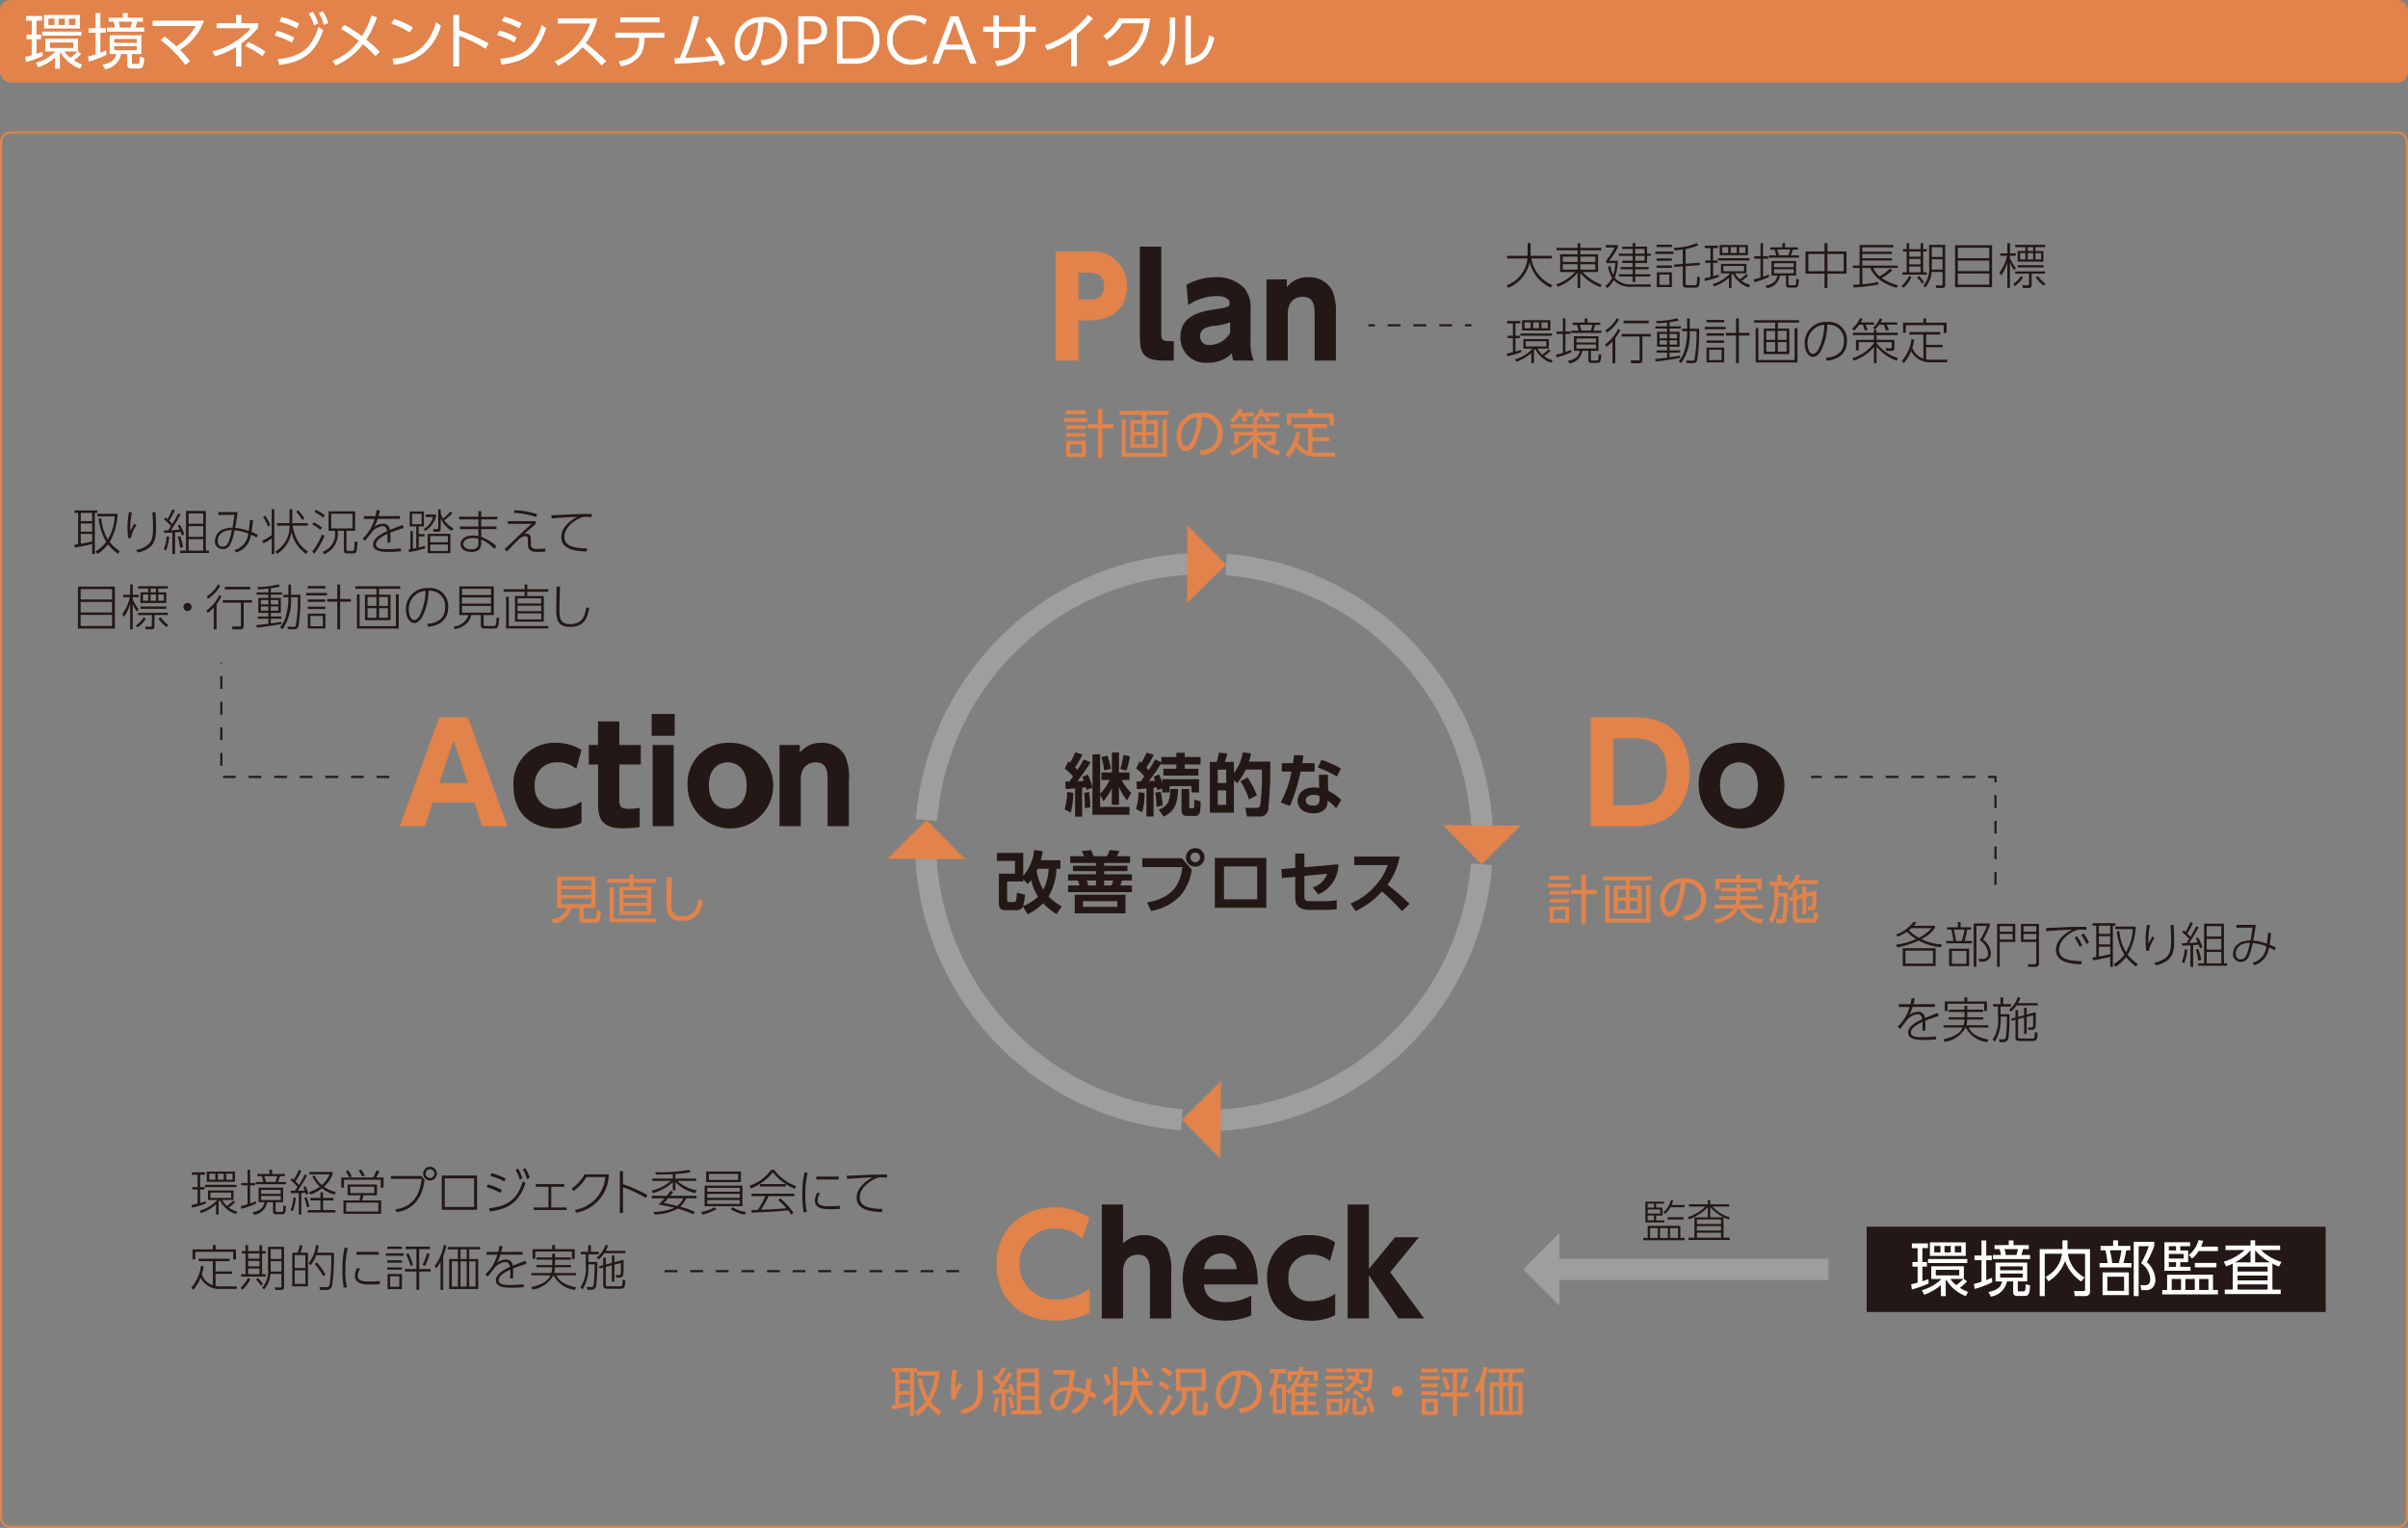<svg id="レイヤー_1" data-name="レイヤー 1" xmlns="http://www.w3.org/2000/svg" viewBox="0 0 320 203"><rect x="0" y="0" width="320" height="203" fill="#808080" stroke="none"/><defs><style>.cls-1{fill:#231815;}.cls-2,.cls-5,.cls-6,.cls-7{fill:none;stroke-miterlimit:10;}.cls-2{stroke:#9e9e9f;stroke-width:2.835px;}.cls-3{fill:#e1834a;}.cls-4{fill:#fff;}.cls-5,.cls-6,.cls-7{stroke:#231815;stroke-width:0.283px;}.cls-6{stroke-dasharray:1.712 1.712;}.cls-7{stroke-dasharray:1.701;}.cls-8{fill:#9e9e9f;}</style></defs><rect class="cls-1" x="248.06" y="162.975" width="61" height="11.334"/><path class="cls-2" d="M162.937,75a37.006,37.006,0,0,1,34.034,35.348"/><polygon class="cls-3" points="202.08 109.692 191.749 109.627 196.882 114.822 202.08 109.692"/><path class="cls-2" d="M196.882,114.822a37.008,37.008,0,0,1-35.345,34.036"/><polygon class="cls-3" points="162.194 153.965 162.257 143.635 157.062 148.768 162.194 153.965"/><path class="cls-2" d="M157.062,148.768a37.007,37.007,0,0,1-34.035-35.346"/><polygon class="cls-3" points="117.919 114.08 128.251 114.143 123.117 108.947 117.919 114.08"/><path class="cls-2" d="M123.117,108.947a37,37,0,0,1,35.345-34.033"/><polygon class="cls-3" points="157.805 69.805 157.742 80.137 162.937 75.002 157.805 69.805"/><path class="cls-4" d="M256.3,170.518a12.024,12.024,0,0,1-2.23.793l-.1-.68c.184-.041.36-.08.863-.217v-2.127h-.687v-.615h.687v-1.848h-.767V165.2h2.142v.623h-.743v1.848h.6v.615h-.6v1.936c.272-.08.528-.176.8-.272Zm2.272,1.687h-.64v-1.471a7.383,7.383,0,0,1-2.215,1.288l-.328-.6a6.084,6.084,0,0,0,2.615-1.5h-1.36v-1.685h4.334V169.9l.416.344a8.464,8.464,0,0,1-.943.856,5.864,5.864,0,0,0,1.087.545l-.3.55a5.093,5.093,0,0,1-2.6-2.173c-.023.031-.048.062-.071.095Zm2.862-4.4h-5.222v-.537h5.222Zm-.208-.946h-4.758v-1.8h4.758Zm-3.358-1.318h-.823v.848h.823Zm2.5,3.174H257.25v.728h3.118Zm-1.136-3.174h-.823v.848h.823Zm-.048,4.373a3.964,3.964,0,0,0,.775.832,6.434,6.434,0,0,0,.953-.832Zm1.455-4.373h-.863v.848h.863Z"/><path class="cls-4" d="M264.762,170.35a12.317,12.317,0,0,1-2.35.9l-.1-.672a10.444,10.444,0,0,0,1.008-.279v-2.871h-.936v-.615h.936V164.8h.632v2.008h.735v.615h-.735v2.646c.376-.144.559-.232.759-.312Zm4.638-.1h-1.256v1.088c0,.2.008.232.168.232h.536c.279,0,.312,0,.344-.943l.583.143c-.056,1.312-.279,1.408-.735,1.408h-.959c-.552,0-.552-.377-.552-.561v-1.367h-.824a2.538,2.538,0,0,1-2.143,2.016l-.328-.608c1.328-.263,1.687-.752,1.823-1.408h-.871v-2.5H269.4Zm-2.455-4.828V164.8h.632v.625h2.03v.535h-.768a7.8,7.8,0,0,1-.223.775h1.159v.543H264.85v-.543H265.9a4.129,4.129,0,0,0-.184-.775h-.663v-.535Zm1.847,2.83H265.8v.512h2.991Zm0,.951H265.8v.543h2.991Zm-.832-2.471a4.08,4.08,0,0,0,.2-.775h-1.784a4.7,4.7,0,0,1,.176.775Z"/><path class="cls-4" d="M274.081,164.785h.671v1.168h2.991v5.565a.59.59,0,0,1-.663.679h-1.36l-.1-.672,1.239.008c.1,0,.225-.008.225-.207v-4.75h-2.287a4.318,4.318,0,0,0,2.214,3.135l-.439.559a5.623,5.623,0,0,1-2.144-2.735,5.25,5.25,0,0,1-2.206,2.7l-.408-.576a4.077,4.077,0,0,0,2.215-3.086H271.73V172.2h-.672v-6.244h3.023Z"/><path class="cls-4" d="M280.818,165.529v-.744h.647v.744h1.64v.577h-.552a14.111,14.111,0,0,1-.376,1.7h1.079v.582h-4.245v-.582h1.056a10,10,0,0,0-.28-1.7h-.64v-.577Zm2.087,6.541h-3.494v-3.023H282.9Zm-.632-2.447H280.05V171.5h2.223Zm-.711-1.814a13.3,13.3,0,0,0,.359-1.7h-1.535a14.011,14.011,0,0,1,.312,1.7Zm1.99,4.388v-7.213h2.735v.545a14.431,14.431,0,0,1-.992,2.159,3.223,3.223,0,0,1,1.136,2.351,1.48,1.48,0,0,1-.431,1.1,1.227,1.227,0,0,1-.873.264h-.575l-.1-.665.576.016c.5.016.719-.312.719-.8a2.772,2.772,0,0,0-1.215-2.134,11.769,11.769,0,0,0,1.015-2.249h-1.342V172.2Z"/><path class="cls-4" d="M294.087,171.381h.657v.592h-7.405v-.592h.648v-2.029h6.1Zm-3.038-6.34v.527h-1.311v.569h1.048v1.551h-1.048v.623H291.1v.521h-3.47v-3.791Zm-1.871.527h-.959v.569h.959Zm1.016,1.032h-1.975v.609h1.975Zm-1.016,1.088h-.959v.623h.959Zm.664,2.238H288.6v1.455h1.239Zm1.823,0h-1.247v1.455h1.247Zm-.791-3.19a3.748,3.748,0,0,0,1.287-1.982l.615.1a4.288,4.288,0,0,1-.272.767h2.24v.592h-2.568a3.511,3.511,0,0,1-.871,1Zm3.669,1.647h-2.87v-.592h2.87Zm-1.063,1.543h-1.231v1.455h1.231Z"/><path class="cls-4" d="M301.983,171.334h1.1v.592h-7.435v-.592h1.063v-3.455a5.918,5.918,0,0,1-.887.369l-.3-.633a6.734,6.734,0,0,0,2.767-1.543h-2.543v-.591h3.326v-.7h.615v.7h3.318v.591h-2.55a6.528,6.528,0,0,0,2.735,1.584l-.336.608a6.251,6.251,0,0,1-.872-.393Zm-2.91-3.623v-1.6a7.314,7.314,0,0,1-2.039,1.6Zm2.27.576h-3.989v.649h3.989Zm0,1.184h-3.989v.64h3.989Zm0,1.168h-3.989v.695h3.989Zm.336-2.928a7,7,0,0,1-1.991-1.605v1.605Z"/><path class="cls-3" d="M144.925,33.432a4.454,4.454,0,0,1,4.826,4.645c0,2.917-1.945,4.5-5.095,4.5h-1.333v5.33H140.28V33.432Zm-.612,6.356c1.081,0,2.4,0,2.4-1.747,0-1.548-.919-1.818-2.4-1.818h-.99v3.565Z"/><path class="cls-1" d="M155.978,47.908H154.7c-2.845,0-3.223-1.062-3.223-3.277V32.766h2.845V44.4c0,.647.144.918.919.918h.738Z"/><path class="cls-1" d="M157.668,37.843a7.8,7.8,0,0,1,3.854-1.008,4.883,4.883,0,0,1,3.871,1.494,4.063,4.063,0,0,1,.792,2.81v4.033a6.612,6.612,0,0,0,.414,2.736h-2.682a2.377,2.377,0,0,1-.2-.972,4.427,4.427,0,0,1-3.2,1.26,3.352,3.352,0,0,1-3.655-3.384c0-2.755,2.377-3.368,4.34-3.673,1.89-.289,2.215-.343,2.215-.865,0-.45-.451-.936-1.8-.936a6.765,6.765,0,0,0-3.709,1.188Zm5.8,4.97a7,7,0,0,1-2.215.486c-1.116.144-1.764.5-1.764,1.4a1.116,1.116,0,0,0,1.261,1.135,3.2,3.2,0,0,0,2.718-1.6Z"/><path class="cls-1" d="M168.306,47.908V37.123h2.7v1.044a3.433,3.433,0,0,1,2.881-1.332,3.394,3.394,0,0,1,3.152,1.765,7.041,7.041,0,0,1,.486,3.241v6.067H174.7V41.75c0-.972-.019-2.322-1.62-2.322-.307,0-1.946.072-1.946,2.322v6.158Z"/><path class="cls-3" d="M144.489,55.527v.512h-3.04v-.512Zm-.211-1.008v.505h-2.591v-.505Zm-.007,1.982v.5h-2.584v-.5Zm.007,1.043v.491h-2.591v-.491Zm0,1.03v2.151h-2.591V58.574Zm-.518.476h-1.548v1.17h1.548Zm2.15,1.8V56.928h-1.4v-.581h1.4v-2h.595v2h1.457v.581h-1.457v3.923Z"/><path class="cls-3" d="M155.312,55.114h-2.991v.714H153.9v3.656h-3.7V55.828h1.568v-.714h-2.99v-.532h6.527Zm-5.7.617v4.447h4.882V55.731h.574V60.7H149.05V55.731Zm2.164.574h-1.029v1.071h1.029Zm0,1.541h-1.029V59h1.029Zm1.583-1.541h-1.037v1.071h1.037Zm0,1.541h-1.037V59h1.037Z"/><path class="cls-3" d="M159.384,59.862c.722-.077,2.424-.279,2.424-2.283a2,2,0,0,0-2.095-2.157,8.7,8.7,0,0,1-.924,3.691,1.44,1.44,0,0,1-1.176.813c-.687,0-1.261-.813-1.261-1.968a3.038,3.038,0,0,1,3.235-3.124,2.6,2.6,0,0,1,2.879,2.753,2.821,2.821,0,0,1-.938,2.191,3.636,3.636,0,0,1-1.934.694ZM157.935,55.9a2.524,2.524,0,0,0-.974,2.073c0,.476.175,1.281.672,1.281.294,0,.5-.259.687-.566a8.121,8.121,0,0,0,.77-3.237A2.642,2.642,0,0,0,157.935,55.9Z"/><path class="cls-3" d="M167.057,56v.371h2.977v.5h-2.977v.511h2.493V58.6c0,.182,0,.518-.49.518h-.651l-.133-.546.539.014c.146.007.161-.07.161-.189v-.533h-1.919v.022a5.734,5.734,0,0,0,3.068,2.066l-.281.553a6.47,6.47,0,0,1-2.787-1.912v2.234H166.5V58.651a6.512,6.512,0,0,1-2.773,1.863l-.28-.546A5.568,5.568,0,0,0,166.5,57.9v-.035h-1.9v1.17h-.581v-1.66H166.5v-.511h-2.969v-.5H166.5V56h.33l-.392-.3a3.125,3.125,0,0,0,.959-1.373l.539.092a2.441,2.441,0,0,1-.168.413h2.234v.5h-1.463a4.236,4.236,0,0,1,.28.574l-.532.2a5.31,5.31,0,0,0-.33-.777h-.49A4.264,4.264,0,0,1,166.9,56Zm-.406-1.17v.5H165.53a3.658,3.658,0,0,1,.252.568l-.553.2a5.748,5.748,0,0,0-.26-.771h-.329a3.829,3.829,0,0,1-.784.834l-.385-.4a3.525,3.525,0,0,0,1.1-1.444l.553.1a4.172,4.172,0,0,1-.175.406Z"/><path class="cls-3" d="M173.833,56.865h-1.906v-.547h4.406v.547h-1.919v1.212h2.254v.532h-2.254v1.478a4.918,4.918,0,0,0,.567.035h2.479l-.112.56h-2.5a2.938,2.938,0,0,1-2.612-1.359,4.077,4.077,0,0,1-1.05,1.486l-.386-.5a4.972,4.972,0,0,0,1.422-2.927l.574.084a6.148,6.148,0,0,1-.322,1.295,2.548,2.548,0,0,0,1.36,1.191Zm.594-2.528v.609h2.823v1.562h-.582V55.492h-5.077v1.016h-.575V54.946h2.8v-.609Z"/><path class="cls-1" d="M203,32.308h.4v1.676h2.84v.352h-2.749a4.7,4.7,0,0,0,2.814,3.549l-.254.318a4.988,4.988,0,0,1-2.775-3.386,4.62,4.62,0,0,1-2.86,3.419l-.195-.332a4.255,4.255,0,0,0,2.763-3.568h-2.711v-.352H203Z"/><path class="cls-1" d="M212.806,33.257h-2.8v.526h2.36v2.354h-2.048a6.326,6.326,0,0,0,2.5,1.67l-.144.332a6.011,6.011,0,0,1-2.671-1.892v2.009h-.358v-2A6.588,6.588,0,0,1,207,38.112l-.183-.344a5.782,5.782,0,0,0,2.5-1.631h-1.982V33.783h2.313v-.526h-2.8v-.325h2.8v-.624h.358v.624h2.8Zm-5.135.845v.7h1.976v-.7Zm0,1v.721h1.976V35.1Zm4.336-1h-2v.7h2Zm0,1h-2v.721h2Z"/><path class="cls-1" d="M219.384,37.781l-.052.319H216.7a2.939,2.939,0,0,1-2.256-.878,3.166,3.166,0,0,1-.884,1.072l-.2-.318a2.833,2.833,0,0,0,.865-1.06,4.414,4.414,0,0,1-.533-1.495l.325-.071a4.545,4.545,0,0,0,.363,1.183,6.042,6.042,0,0,0,.281-1.573h-1.21v-.352a9.049,9.049,0,0,0,1.125-1.722H213.4v-.331h1.6v.3a10.538,10.538,0,0,1-1.157,1.781h1.157a7.035,7.035,0,0,1-.416,2.262,2.688,2.688,0,0,0,2.191.884ZM217.31,32.77h1.573V33.7h.482V34h-.482v.942H217.31v.534h1.781v.3H217.31v.664h2v.3h-2v.741h-.344v-.741h-1.834v-.3h1.834v-.664h-1.6v-.3h1.6v-.534h-1.391v-.311h1.391V34h-1.834V33.7h1.834v-.623h-1.391v-.3h1.391V32.3h.344Zm1.235.3H217.31V33.7h1.235Zm0,.929H217.31v.631h1.235Z"/><path class="cls-1" d="M222.394,33.426v.311h-2.418v-.311Zm-.215-.917v.306h-2.028v-.306Zm0,1.82v.319h-2.028v-.319Zm0,.943v.318h-2.028v-.318Zm0,.9v1.976h-2V36.169Zm-.35.306h-1.3v1.358h1.3Zm2.176-1.437,1.86-.137.026.319-1.886.142V37.69c0,.182.073.2.247.2h.957c.156,0,.227-.027.266-.176a4.987,4.987,0,0,0,.052-.981l.37.091c-.032,1.32-.149,1.4-.649,1.4h-1.106c-.247,0-.514-.014-.514-.475V35.389l-1.13.085-.039-.319,1.169-.091V33.147a9.573,9.573,0,0,1-1.136.117l-.039-.345a8.141,8.141,0,0,0,3.028-.618l.215.286a7.785,7.785,0,0,1-1.691.5Z"/><path class="cls-1" d="M228.406,36.793a12.535,12.535,0,0,1-1.84.539l-.059-.344c.1-.026.169-.039.8-.2V34.928h-.695V34.6h.695V32.964h-.761V32.64H228.3v.324h-.643V34.6h.578v.325h-.578V36.7c.117-.033.643-.176.754-.208Zm1.7,1.456h-.345V36.9a5.8,5.8,0,0,1-1.982,1.157l-.194-.319a4.99,4.99,0,0,0,2.345-1.423H228.7V35.051h3.386v1.261h-1.507a2.837,2.837,0,0,0,.624.8,6.322,6.322,0,0,0,.871-.708l.227.214a6.926,6.926,0,0,1-.844.7,3.739,3.739,0,0,0,1.137.553l-.2.312a3.55,3.55,0,0,1-2.126-1.846,1.46,1.46,0,0,1-.169.221Zm2.379-3.641H228.3v-.3h4.186Zm-.2-.708h-3.757V32.542h3.757Zm-2.619-1.072h-.8v.786h.8Zm2.1,2.509h-2.75v.695h2.75Zm-.975-2.509H230v.786h.786Zm1.164,0h-.839v.786h.839Z"/><path class="cls-1" d="M235.062,36.806a11.141,11.141,0,0,1-1.936.682l-.073-.364a8.239,8.239,0,0,0,.9-.24V34.368h-.845V34.05h.845V32.3h.338V34.05h.682v.318h-.682v2.4a7.818,7.818,0,0,0,.773-.306Zm3.621-.2h-1.008v1.164c0,.118.02.124.111.124h.65c.123,0,.208-.02.228-.117s.051-.559.051-.735l.338.078c-.039,1.093-.227,1.093-.565,1.093h-.748c-.285,0-.4-.1-.4-.4v-1.2h-.8a2,2,0,0,1-1.716,1.671l-.208-.338c1.189-.22,1.475-.78,1.586-1.333h-.786V34.674h3.269Zm-1.82-3.75V32.3h.35v.565h1.71v.3h-.675c-.1.338-.144.475-.254.767h1.079v.3h-4.011v-.3h.981a7.506,7.506,0,0,0-.213-.767h-.579v-.3Zm1.5,2.113h-2.607V35.5h2.607Zm0,.8h-2.607v.54h2.607Zm-.709-1.852a4.436,4.436,0,0,0,.227-.767h-1.7c.059.189.2.637.221.767Z"/><path class="cls-1" d="M242.459,33.406v-1.1h.389v1.1h2.535v2.958h-2.535v1.9h-.389v-1.9h-2.523V33.406Zm0,.338h-2.145v2.288h2.145Zm2.547,0h-2.158v2.288h2.158Z"/><path class="cls-1" d="M251.468,35.909a7.141,7.141,0,0,1-1.4,1.033,7.378,7.378,0,0,0,2.164.962l-.2.338c-2.048-.624-3.042-1.566-3.478-2.638H247.49v2.151a15.8,15.8,0,0,0,2.119-.293V37.8a25.132,25.132,0,0,1-3.289.4l-.078-.363c.247-.007.384-.007.878-.046V35.6h-.884v-.319h.884V32.542h4.491v.318H247.49v.579h3.92v.3h-3.92v.573h3.92v.3h-3.92v.67H252.2V35.6h-3.25a2.882,2.882,0,0,0,.839,1.118,6.662,6.662,0,0,0,1.384-1.06Z"/><path class="cls-1" d="M252.715,37.983a4.583,4.583,0,0,0,1-1.334l.3.176a4.779,4.779,0,0,1-1.053,1.417Zm1-5.675V33.1h1.515v-.793h.345V33.1h.48v.312h-.48v2.763h.48v.311h-3.263v-.311h.579V33.413h-.481V33.1h.481v-.793Zm1.515,1.1h-1.515v.7h1.515Zm0,.994h-1.515v.722h1.515Zm0,1.008h-1.515v.761h1.515Zm.2,2.288a4.721,4.721,0,0,0-.663-.826l.254-.2a5.021,5.021,0,0,1,.663.8Zm1.262-1.573a3.47,3.47,0,0,1-.846,2.067l-.253-.234a3.4,3.4,0,0,0,.767-2.5V32.528H258.5v5.318c0,.273-.079.416-.468.416h-.7l-.091-.364.741.039c.124.006.163-.006.163-.189V36.13Zm1.456-1.677h-1.431v.929c0,.137,0,.254-.006.435h1.437Zm0-1.605h-1.431v1.293h1.431Z"/><path class="cls-1" d="M264.728,32.581v5.57h-4.914v-5.57ZM260.177,34.3h4.174V32.912h-4.174Zm0,.318V36.02h4.174V34.615Zm0,1.723v1.476h4.174V36.338Z"/><path class="cls-1" d="M267.66,35.9a4.266,4.266,0,0,1-.559-1.033v3.393h-.345V34.875a5.232,5.232,0,0,1-.832,1.73l-.215-.377a5.9,5.9,0,0,0,1.008-2.244h-.9v-.318h.942V32.3h.345v1.365h.779v.318H267.1v.3a6.111,6.111,0,0,0,.779,1.313Zm-.143,1.846a3.334,3.334,0,0,0,1.033-1.079l.292.176a3.96,3.96,0,0,1-1.1,1.164Zm4.257-5.213v.306h-1.28v.514h1.059v1.41h-3.431v-1.41h1.033v-.514h-1.346v-.306Zm0,3.524v.3h-1.787v1.489c0,.286-.105.409-.423.409h-.747l-.059-.377.683.032a.175.175,0,0,0,.2-.2V36.364h-1.833v-.3Zm-.2-.826v.3h-3.451v-.3Zm-2.418-1.6h-.7v.832h.7Zm1.033-.793h-.722v.514h.722Zm0,.793h-.722v.832h.722Zm1.047,0h-.741v.832h.741Zm-.423,3.022a4.741,4.741,0,0,0,1.008,1.034l-.228.273a4.653,4.653,0,0,1-1.072-1.118Z"/><path class="cls-1" d="M202.146,46.793a12.5,12.5,0,0,1-1.84.539l-.058-.344c.1-.026.169-.039.8-.2V44.928h-.695V44.6h.695V42.964h-.76V42.64h1.749v.324h-.644V44.6h.578v.325h-.578V46.7c.117-.033.644-.176.754-.208Zm1.7,1.456H203.5V46.9a5.807,5.807,0,0,1-1.983,1.157l-.194-.319a5,5,0,0,0,2.346-1.423h-1.229V45.051h3.387v1.261h-1.508a2.855,2.855,0,0,0,.624.8,6.262,6.262,0,0,0,.871-.708l.228.214a6.931,6.931,0,0,1-.845.7,3.742,3.742,0,0,0,1.138.553l-.2.312a3.55,3.55,0,0,1-2.126-1.846,1.46,1.46,0,0,1-.169.221Zm2.379-3.641h-4.185v-.3h4.185Zm-.2-.708h-3.757V42.542h3.757ZM203.4,42.828h-.8v.786h.8Zm2.1,2.509h-2.75v.695h2.75Zm-.976-2.509h-.786v.786h.786Zm1.164,0h-.839v.786h.839Z"/><path class="cls-1" d="M208.8,46.806a11.141,11.141,0,0,1-1.936.682l-.073-.364a8.115,8.115,0,0,0,.9-.24V44.368h-.845V44.05h.845V42.3h.338V44.05h.682v.318h-.682v2.4a7.818,7.818,0,0,0,.773-.306Zm3.621-.2h-1.007v1.164c0,.118.019.124.11.124h.65c.123,0,.208-.02.228-.117s.052-.559.052-.735l.337.078c-.039,1.093-.227,1.093-.565,1.093h-.748c-.285,0-.4-.1-.4-.4v-1.2h-.8a2,2,0,0,1-1.716,1.671l-.208-.338c1.189-.22,1.476-.78,1.586-1.333h-.786V44.674h3.269Zm-1.82-3.75V42.3h.351v.565h1.71v.3h-.676c-.1.338-.144.475-.254.767h1.079v.3H208.8v-.3h.982a7.6,7.6,0,0,0-.214-.767h-.579v-.3Zm1.5,2.113h-2.606V45.5H212.1Zm0,.8h-2.606v.54H212.1Zm-.709-1.852a4.441,4.441,0,0,0,.228-.767h-1.7c.059.189.2.637.221.767Z"/><path class="cls-1" d="M213.333,45.74a5.556,5.556,0,0,0,1.7-2.042l.286.157a6.431,6.431,0,0,1-.663,1.059v3.348h-.371v-2.9a4.746,4.746,0,0,1-.839.736Zm1.813-3.3a4.857,4.857,0,0,1-1.632,1.768l-.137-.357a4.267,4.267,0,0,0,1.476-1.574Zm4.219,2.262h-1.106v3.075c0,.15-.007.481-.441.481h-1.047l-.059-.39,1.008.02c.143,0,.169-.034.169-.183v-3h-2.4v-.331h3.874Zm-.261-1.755h-3.341v-.345H219.1Z"/><path class="cls-1" d="M221.868,43.355h1.508v.292h-1.508v.435H223.2v1.989h-1.332v.482h1.41v.292h-1.41v.624c.551-.078.838-.111,1.378-.221l.032.292c-.6.144-2.327.391-3.263.488l-.065-.344c.578-.039.754-.059,1.586-.169v-.67h-1.405v-.292h1.405v-.482h-1.327V44.082h1.327v-.435h-1.56v-.292h1.56v-.507c-.813.084-1.151.091-1.371.1l-.112-.3a11.961,11.961,0,0,0,2.822-.359l.214.286a9.115,9.115,0,0,1-1.221.235Zm-.332,1.006h-.994v.58h.994Zm0,.852h-.994v.565h.994Zm1.326-.852h-.994v.58h.994Zm0,.852h-.994v.565h.994Zm1.69-1.046a6.621,6.621,0,0,1-1.125,4.069L223.089,48a3.951,3.951,0,0,0,.781-1.488,8.983,8.983,0,0,0,.331-2.393V44h-.663v-.325h.663V42.308h.351v1.365h1.241a24.405,24.405,0,0,1-.247,4.153c-.129.365-.337.423-.663.423h-.715l-.1-.357.766.032a.332.332,0,0,0,.345-.143A20.474,20.474,0,0,0,225.456,44h-.9Z"/><path class="cls-1" d="M229.322,43.426v.318h-2.769v-.318Zm-.2-.923v.325h-2.34V42.5Zm-.02,1.781V44.6h-2.32v-.319Zm.02.955v.319h-2.34v-.319Zm0,.937v1.969h-2.34V46.176Zm-.338.3h-1.657v1.365h1.657Zm1.918,1.781V44.583h-1.333v-.352H230.7V42.3h.377v1.93H232.5v.352h-1.423v3.679Z"/><path class="cls-1" d="M239.066,42.866h-2.808v.787h1.521V47.04h-3.4V43.653H235.9v-.787h-2.8v-.331h5.96Zm-5.4.742v4.225h4.817V43.608h.377v4.543h-5.551V43.608Zm2.23.351h-1.177v1.19H235.9Zm0,1.488h-1.177v1.275H235.9Zm1.527-1.488h-1.17v1.19h1.17Zm0,1.488h-1.17v1.275h1.17Z"/><path class="cls-1" d="M242.64,47.547c.741-.091,2.393-.293,2.393-2.23a2.04,2.04,0,0,0-2.2-2.184,8.071,8.071,0,0,1-.876,3.536c-.359.566-.722.755-1.021.755-.631,0-1.112-.775-1.112-1.775a2.784,2.784,0,0,1,2.984-2.874,2.385,2.385,0,0,1,2.632,2.523c0,1.924-1.437,2.5-2.671,2.626Zm-1.41-3.979a2.439,2.439,0,0,0-1.027,2.081c0,.533.2,1.365.721,1.365.208,0,.443-.123.715-.559a7.735,7.735,0,0,0,.793-3.3A2.322,2.322,0,0,0,241.23,43.568Z"/><path class="cls-1" d="M249.05,42.834v.306h-1.131a3.849,3.849,0,0,1,.26.689l-.371.1a5.173,5.173,0,0,0-.253-.793h-.481a3.4,3.4,0,0,1-.7.78l-.247-.24a4.235,4.235,0,0,0,1.04-1.385l.358.059a3.91,3.91,0,0,1-.247.48Zm-.026,2.626h-2.015v1.093h-.371v-1.4h2.386V44.53h-2.788v-.324h2.788v-.377h.352v.377h2.814v.324h-2.814v.619h2.378v1.072c0,.156,0,.4-.41.4h-.682l-.058-.377.63.026c.156.006.156-.079.156-.156V45.46h-2.014v.13a5.765,5.765,0,0,0,2.859,1.983l-.182.344a5.931,5.931,0,0,1-2.677-1.878v2.223h-.352V46.1a5.81,5.81,0,0,1-2.685,1.813l-.181-.325a5.569,5.569,0,0,0,2.866-1.989Zm3.1-2.626v.306H250.72c.014.039.208.428.293.689l-.371.1a5.763,5.763,0,0,0-.3-.786h-.636a3.785,3.785,0,0,1-.546.636l-.247-.22a3.55,3.55,0,0,0,.89-1.248l.345.058a2.627,2.627,0,0,1-.234.468Z"/><path class="cls-1" d="M255.6,44.446h-1.872v-.332h4.109v.332h-1.873v1.366h2.2v.318h-2.2v1.6a3.3,3.3,0,0,0,.643.059h2.2l-.058.338h-2.093a2.772,2.772,0,0,1-2.685-1.488,5.5,5.5,0,0,1-.962,1.592l-.273-.266a5.618,5.618,0,0,0,1.287-2.9l.357.059a6.641,6.641,0,0,1-.247,1.053,2.229,2.229,0,0,0,1.463,1.456Zm.37-2.138v.565h2.711v1.346H258.3V43.2h-5.038v1.021H252.9V42.873h2.691v-.565Z"/><path class="cls-3" d="M211.383,95.289h5.924c5.222,0,7.238,3.42,7.238,7.238,0,3.889-2.034,7.239-7.328,7.239h-5.834Zm3.043,11.686h1.963c2.125,0,5.113,0,5.113-4.448,0-4.429-3.006-4.447-5.023-4.447h-2.053Z"/><path class="cls-1" d="M231.078,98.692a5.692,5.692,0,1,1-5.33,5.671A5.352,5.352,0,0,1,231.078,98.692Zm0,8.769c1.637,0,2.52-1.3,2.52-3.1,0-3.078-2.323-3.078-2.52-3.078-.866,0-2.5.522-2.5,3.078C228.575,106.164,229.457,107.461,231.078,107.461Z"/><path class="cls-3" d="M208.739,117.385v.512H205.7v-.512Zm-.211-1.01v.506h-2.591v-.506Zm-.007,1.983v.5h-2.584v-.5Zm.007,1.042v.493h-2.591V119.4Zm0,1.032v2.15h-2.591v-2.15Zm-.518.474h-1.548v1.17h1.548Zm2.15,1.8v-3.922h-1.4V118.2h1.4v-2h.595v2h1.457v.582h-1.457v3.922Z"/><path class="cls-3" d="M219.562,116.971h-2.991v.715h1.583v3.656h-3.7v-3.656h1.568v-.715h-2.99v-.531h6.527Zm-5.7.617v4.447h4.882v-4.447h.574v4.965H213.3v-4.965Zm2.164.574H215v1.071h1.029Zm0,1.541H215v1.155h1.029Zm1.583-1.541h-1.037v1.071h1.037Zm0,1.541h-1.037v1.155h1.037Z"/><path class="cls-3" d="M223.634,121.719c.722-.076,2.424-.279,2.424-2.283a2,2,0,0,0-2.095-2.157,8.708,8.708,0,0,1-.924,3.692,1.442,1.442,0,0,1-1.176.812c-.687,0-1.261-.812-1.261-1.968a3.037,3.037,0,0,1,3.235-3.123,2.6,2.6,0,0,1,2.879,2.751,2.82,2.82,0,0,1-.938,2.192,3.627,3.627,0,0,1-1.934.693Zm-1.449-3.963a2.525,2.525,0,0,0-.974,2.072c0,.477.175,1.281.672,1.281.294,0,.5-.257.687-.566a8.113,8.113,0,0,0,.77-3.236A2.654,2.654,0,0,0,222.185,117.756Z"/><path class="cls-3" d="M228.7,118.463v-.5h2.016v-.5h.568v.5h2.059v.5h-2.059v.6H233.6v.484h-2.325a3.819,3.819,0,0,1-.1.637h3.095v.517h-2.6a3.512,3.512,0,0,0,2.612,1.444l-.224.582a4.094,4.094,0,0,1-2.991-2.026h-.069c-.21.463-.715,1.465-2.977,2l-.253-.574a3.546,3.546,0,0,0,2.621-1.43h-2.571v-.517h2.774a3.2,3.2,0,0,0,.119-.637h-2.235v-.484h2.255v-.6Zm2.632-2.262v.532h2.774v1.457h-.581v-.924h-4.993v.924h-.575v-1.457h2.759V116.2Z"/><path class="cls-3" d="M239.216,116.264a3.369,3.369,0,0,1-.265.666h2.654v.517h-2.977a4.714,4.714,0,0,1-.826.905l-.357-.436a2.9,2.9,0,0,0,.287-.238h-1.408v.926h1.247a17.11,17.11,0,0,1-.245,3.775c-.071.152-.19.307-.673.307h-.539l-.105-.561h.553c.126,0,.238,0,.3-.187a22.774,22.774,0,0,0,.153-2.8h-.693v.132a5.809,5.809,0,0,1-.862,3.383l-.4-.463a4.84,4.84,0,0,0,.729-2.927v-1.59h-.63v-.539h1.008v-.918h.568v.918h1.008v.525a3.965,3.965,0,0,0,.918-1.476Zm.3,2.513v-1.043h.525v.911l1.324-.336a12.219,12.219,0,0,1-.084,2.3c-.056.19-.168.344-.588.344h-.428l-.077-.533.393.008c.119,0,.21-.03.231-.252.02-.176.02-.863.02-1.184l-.791.2v2.269h-.525v-2.137l-.722.182V121.7c0,.307.106.342.351.342h1.484c.329,0,.435,0,.435-.861l.553.162c-.056.98-.14,1.232-.749,1.232h-1.941c-.356,0-.672-.084-.672-.56v-2.381l-.42.105-.091-.5.511-.133v-.987h.539v.848Z"/><path class="cls-1" d="M257.926,125.846a7.55,7.55,0,0,1-2.958-.884,11.131,11.131,0,0,1-2.834.9l-.169-.357a9.587,9.587,0,0,0,2.665-.741,5.312,5.312,0,0,1-1.209-.982,6.087,6.087,0,0,1-1.248.663l-.188-.279a5.1,5.1,0,0,0,2.281-1.677l.416.052a4.264,4.264,0,0,1-.357.462h2.8v.285a4.514,4.514,0,0,1-1.793,1.483,6.889,6.889,0,0,0,2.716.7Zm-.7,2.5h-4.368v-2.366h4.368Zm-.357-2.048h-3.654v1.723h3.654Zm-2.861-2.984a4,4,0,0,1-.344.287,6.379,6.379,0,0,0,1.333.988,5.214,5.214,0,0,0,1.683-1.275Z"/><path class="cls-1" d="M260.175,123.194v-.689h.371v.689h1.384v.312h-.507a9.177,9.177,0,0,1-.357,1.508h.994v.319h-3.419v-.319h.943a8.948,8.948,0,0,0-.286-1.508h-.552v-.312Zm1.5,5.162h-2.659v-2.315h2.659Zm-.357-2.009h-1.931v1.7h1.931Zm-.611-1.333a8.2,8.2,0,0,0,.35-1.508h-1.417a13.29,13.29,0,0,1,.3,1.508Zm1.579,3.445v-5.778h2.132v.3a9.7,9.7,0,0,1-.884,1.865,2.281,2.281,0,0,1,1.02,1.813,1.029,1.029,0,0,1-1.085,1.1H263l-.059-.37.514.026a.7.7,0,0,0,.747-.78,2.452,2.452,0,0,0-1.118-1.742,8.789,8.789,0,0,0,.962-1.879h-1.4v5.447Z"/><path class="cls-1" d="M265.394,128.453v-5.714h2.412v2.405h-2.06v3.309Zm.352-5.4v.734h1.715v-.734Zm0,1.034v.74h1.715v-.74Zm5.213-1.346v5.142c0,.286,0,.572-.507.572h-.923l-.072-.358.871.019c.273.007.273-.11.273-.311v-2.659H268.56v-2.405Zm-2.054.312v.734h1.7v-.734Zm0,1.034v.74h1.7v-.74Z"/><path class="cls-1" d="M277.264,123.545c-.345-.026-.527-.039-.721-.039a1.457,1.457,0,0,0-.6.078c-1.033.364-2.314,1.391-2.314,2.574,0,.754.377,1.54,3.036,1.54l-.1.423c-1.417-.065-3.342-.254-3.342-1.918,0-1.436,1.437-2.333,2.126-2.7-.565.014-2.743.144-3.406.215l-.046-.423c.286,0,1.145-.045,1.847-.077,1.735-.085,2.183-.085,3.523-.085Zm-1.262.832a6.035,6.035,0,0,1,.7,1.209l-.344.215a6.144,6.144,0,0,0-.67-1.229Zm.884-.364a6.073,6.073,0,0,1,.716,1.2l-.338.221a5.823,5.823,0,0,0-.689-1.215Z"/><path class="cls-1" d="M278.071,127.211c.227-.025.338-.039.5-.064v-4.161h-.487v-.332h3.035v.332h-.338v5.467h-.351v-1.34a15.117,15.117,0,0,1-2.327.462Zm2.359-4.225h-1.508v1.092h1.508Zm0,1.4h-1.508v1.092h1.508Zm-1.508,2.7c.038-.007.975-.169,1.508-.325v-.982h-1.508Zm1.95,1.02a5.03,5.03,0,0,0,1.436-1.274,7.4,7.4,0,0,1-1.007-3.081l.351-.052a6.158,6.158,0,0,0,.871,2.815,6.663,6.663,0,0,0,.9-3.069h-2.307V123.1h2.7a8.1,8.1,0,0,1-1.066,3.744,5.544,5.544,0,0,0,1.332,1.216l-.22.371a6.909,6.909,0,0,1-1.326-1.275,5.358,5.358,0,0,1-1.391,1.287Z"/><path class="cls-1" d="M285.714,122.914a9.52,9.52,0,0,0-.2,2.451,9.6,9.6,0,0,1,.532-.949l.293.2a4.039,4.039,0,0,0-.76,1.71l-.377.007c-.072-.728-.072-1.346-.072-1.45a9.586,9.586,0,0,1,.2-2.015Zm3.14-.025c.046.89.064,1.332.064,2.06,0,1.371-.012,2.7-2.365,3.3l-.305-.3c2.21-.592,2.268-1.508,2.268-3.172,0-.585-.019-.922-.078-1.891Z"/><path class="cls-1" d="M289.952,127.79a4.971,4.971,0,0,0,.37-1.684l.345.059a5.94,5.94,0,0,1-.429,1.839Zm2.235-4.59c-.546.962-.832,1.417-1.28,2.094.384-.02.825-.053,1.15-.1a5.058,5.058,0,0,0-.253-.5l.286-.136a6.6,6.6,0,0,1,.585,1.261l-.319.175c-.064-.194-.1-.311-.175-.493-.338.045-.572.058-.734.071v2.88h-.364v-2.86c-.456.032-.788.039-1.1.045l-.02-.319c.123,0,.169,0,.573-.012.24-.352.305-.462.37-.566a7.153,7.153,0,0,0-.923-.9l.195-.241c.084.072.1.085.26.215a10.858,10.858,0,0,0,.644-1.307l.331.13a15,15,0,0,1-.741,1.391c.26.253.286.28.416.422a15.04,15.04,0,0,0,.767-1.4Zm-.064,4.44a6.485,6.485,0,0,0-.319-1.475l.319-.1a7.345,7.345,0,0,1,.389,1.462Zm3.419-4.92v5.271h.422v.319h-3.841v-.319h.78V122.72Zm-.351.331h-1.944v1.372h1.944Zm0,1.69h-1.944v1.424h1.944Zm0,1.729h-1.944v1.521h1.944Z"/><path class="cls-1" d="M299.337,127.92a2.434,2.434,0,0,0,1.834-2.185,5.835,5.835,0,0,0-1.8-.435c-.411,1.7-.638,2.49-1.58,2.49a.988.988,0,0,1-1.034-1.073,1.7,1.7,0,0,1,1.073-1.547,3.626,3.626,0,0,1,1.248-.221,16.027,16.027,0,0,0,.247-1.71l-2.125.02v-.377h2.567c-.085.695-.2,1.378-.338,2.087a6.824,6.824,0,0,1,1.807.409,11.4,11.4,0,0,0,.156-1.449l.416.025c-.091.839-.124,1.132-.2,1.561a6.27,6.27,0,0,1,.825.37l-.137.384a4,4,0,0,0-.766-.384,2.817,2.817,0,0,1-1.957,2.353Zm-1.429-2.437a1.363,1.363,0,0,0-.8,1.228c0,.233.092.754.631.754.721,0,.878-.579,1.267-2.185A2.287,2.287,0,0,0,297.908,125.483Z"/><path class="cls-1" d="M257.133,133.408v.365h-2.964a3.752,3.752,0,0,1-.487,1.1,1.939,1.939,0,0,1,1.19-.455.851.851,0,0,1,.922.832c.365-.149.5-.2,1.7-.67l.142.4c-1.026.344-1.346.455-1.8.637a6.872,6.872,0,0,1,.006,1.313l-.389.007a6.626,6.626,0,0,0,.019-1.163c-.416.194-1.534.72-1.534,1.383,0,.644.845.644,1.554.644a14.892,14.892,0,0,0,1.761-.1l.033.39a16.092,16.092,0,0,1-1.613.078c-.695,0-2.1,0-2.1-.981,0-.871,1.117-1.437,1.865-1.775-.052-.293-.11-.663-.624-.663a2.149,2.149,0,0,0-1.3.657c-.078.085-.851,1.1-1.034,1.294l-.279-.319a5.6,5.6,0,0,0,1.566-2.6H252.33v-.365h1.546a4.9,4.9,0,0,0,.15-.786l.435.007c-.057.285-.09.454-.181.779Z"/><path class="cls-1" d="M258.966,134.442v-.3h2.093v-.513h.37v.513h2.119v.3h-2.119v.715h2.119v.292h-2.125a2.833,2.833,0,0,1-.1.761h2.906v.306H261.6c.436.825,1.124,1.274,2.619,1.6l-.13.339a3.636,3.636,0,0,1-2.853-1.937h-.026a3.779,3.779,0,0,1-2.763,1.9l-.189-.338c1.983-.435,2.373-1.157,2.562-1.566h-2.548v-.306h2.665a3.2,3.2,0,0,0,.123-.761h-2.093v-.292h2.093v-.715Zm2.47-1.944v.553h2.613v1.274h-.37v-.962H258.81v.962h-.364v-1.274h2.613V132.5Z"/><path class="cls-1" d="M265.843,133.4v-.884h.352v.884h1.046v.331h-1.384v1.02h1.189a24.7,24.7,0,0,1-.136,3.114.66.66,0,0,1-.709.592h-.475l-.084-.384.514.013a.343.343,0,0,0,.4-.26,25.809,25.809,0,0,0,.15-2.762h-.845a5.587,5.587,0,0,1-.773,3.34l-.287-.286a4.462,4.462,0,0,0,.715-2.983v-1.4h-.656V133.4Zm1.138.766a3.688,3.688,0,0,0,1.164-1.683l.338.072a3.223,3.223,0,0,1-.318.722h2.619v.3h-2.808a3.73,3.73,0,0,1-.755.852Zm2,.716v-.995h.344v.9l1.216-.324c0,.26,0,1.345-.007,1.566-.013.611-.136.793-.591.793h-.391l-.058-.338.435.02c.228.013.254-.059.254-.709v-.9l-.858.213v2.256h-.344V135.2l-.793.2v2.321c0,.247.038.254.234.254h1.638c.169,0,.253,0,.285-.137a3,3,0,0,0,.059-.741l.371.11c-.026.768-.039,1.1-.618,1.1h-1.684c-.318,0-.636,0-.636-.475V135.5l-.488.117-.1-.273.585-.156V134.2h.351v.891Z"/><path class="cls-3" d="M57.511,106.613l-1.044,3.153H53.118l5.258-14.477h3.8l5.258,14.477H64.084l-1.045-3.153Zm4.663-2.574-1.89-5.707-1.908,5.707Z"/><path class="cls-1" d="M77.277,109.315a6.771,6.771,0,0,1-3.314.738c-3.654,0-5.725-2.25-5.725-5.617a5.4,5.4,0,0,1,5.618-5.744,6.186,6.186,0,0,1,3.421.955l-.7,2.5a3.731,3.731,0,0,0-2.485-.864,2.868,2.868,0,0,0-3.025,3.078,2.836,2.836,0,0,0,3.079,3.1,5.787,5.787,0,0,0,3.133-.973Z"/><path class="cls-1" d="M79.47,95.848H82.3v3.133H85.16v2.591H82.3v4.664c0,.9.216,1.225,1.206,1.225a9.736,9.736,0,0,0,1.5-.127v2.557a17.662,17.662,0,0,1-2.215.162c-3.314,0-3.314-1.891-3.314-3.619v-4.862H78.246V98.981H79.47Z"/><path class="cls-1" d="M89.66,97.756H86.6v-2.9H89.66Zm-.126,12.01H86.725V98.981h2.809Z"/><path class="cls-1" d="M96.7,98.692a5.692,5.692,0,1,1-5.329,5.671A5.352,5.352,0,0,1,96.7,98.692Zm0,8.769c1.638,0,2.521-1.3,2.521-3.1,0-3.078-2.323-3.078-2.521-3.078-.864,0-2.5.522-2.5,3.078C94.2,106.164,95.078,107.461,96.7,107.461Z"/><path class="cls-1" d="M103.591,109.766V98.981h2.7v1.043a3.428,3.428,0,0,1,2.88-1.332,3.394,3.394,0,0,1,3.152,1.765,7.041,7.041,0,0,1,.486,3.24v6.069h-2.827v-6.158c0-.973-.018-2.323-1.62-2.323-.307,0-1.945.073-1.945,2.323v6.158Z"/><path class="cls-3" d="M77.583,121.846c0,.084.027.195.2.195h1.092c.351,0,.379-.049.414-1.1l.567.148c-.056,1.387-.231,1.5-.763,1.5H77.561a.5.5,0,0,1-.567-.539v-1.414H75.936a2.822,2.822,0,0,1-2.4,2.08l-.273-.609a2.261,2.261,0,0,0,2.08-1.471H74.031v-4.182h5.106v4.182H77.583Zm.972-4.889H74.6v.729h3.957Zm0,1.205H74.6v.721h3.957Zm0,1.2H74.6v.764h3.957Z"/><path class="cls-3" d="M87.18,117.279H84.21v.512h2.339v3.74H82.312v-3.74h1.331v-.512h-2.97v-.511h2.97v-.575h.567v.575h2.97Zm-.014,5.26H81v-4.65h.582v4.146h5.582Zm-1.184-4.279H82.851v.6h3.131Zm0,1.043H82.851v.631h3.131Zm0,1.058H82.851v.694h3.131Z"/><path class="cls-3" d="M89.313,116.524c-.062,1.89-.091,2.724-.091,3.388,0,.9.042,1.836,1.359,1.836,1.814,0,2.045-1.262,2.241-2.326l.589.217c-.225,1.267-.68,2.711-2.809,2.711-1.919,0-2.045-1.282-2.045-2.5,0-.526.042-2.85.049-3.326Z"/><path class="cls-3" d="M144.8,174.414a10.373,10.373,0,0,1-4.645,1.044c-5.221,0-7.742-3.619-7.742-7.508,0-4.609,3.42-7.545,7.724-7.545a8.57,8.57,0,0,1,4.663,1.387l-.99,2.773a5.229,5.229,0,0,0-3.655-1.369,4.737,4.737,0,1,0,.2,9.471,7.69,7.69,0,0,0,4.447-1.476Z"/><path class="cls-1" d="M146.418,175.17V160.027h2.827V165.2a3.759,3.759,0,0,1,2.773-1.1,3.406,3.406,0,0,1,3.133,1.764,7.045,7.045,0,0,1,.486,3.242v6.067H152.81v-6.158c0-.936-.017-2.322-1.6-2.322-.361,0-1.963.089-1.963,2.322v6.158Z"/><path class="cls-1" d="M159.991,170.65c.072.685.27,2.341,2.9,2.341a6.85,6.85,0,0,0,3.385-.864v2.647a9.009,9.009,0,0,1-3.511.684c-4.735,0-5.6-3.637-5.6-5.6,0-3.384,2.07-5.761,5.023-5.761a4.627,4.627,0,0,1,4.411,2.953,9.838,9.838,0,0,1,.54,3.6Zm4.34-2.034a2.083,2.083,0,0,0-2.143-2.089,2.2,2.2,0,0,0-2.161,2.089Z"/><path class="cls-1" d="M177.435,174.72a6.781,6.781,0,0,1-3.313.738c-3.655,0-5.726-2.251-5.726-5.618a5.4,5.4,0,0,1,5.618-5.743,6.182,6.182,0,0,1,3.421.954l-.7,2.5a3.729,3.729,0,0,0-2.485-.864,2.868,2.868,0,0,0-3.025,3.079,2.836,2.836,0,0,0,3.079,3.1,5.788,5.788,0,0,0,3.133-.972Z"/><path class="cls-1" d="M181.916,168.58l3.474-4.2h3.169l-3.817,4.645,4.519,6.14H185.84l-3.924-5.726v5.726h-2.828V160.027h2.828Z"/><path class="cls-1" d="M27.353,159.907a12.5,12.5,0,0,1-1.84.539l-.058-.343c.1-.027.169-.039.8-.2v-1.865h-.7v-.325h.7v-1.639h-.76v-.324h1.749v.324H26.6v1.639h.578v.325H26.6v1.775c.117-.034.644-.176.754-.209Zm1.7,1.456h-.344v-1.352a5.807,5.807,0,0,1-1.983,1.157l-.194-.318a5,5,0,0,0,2.346-1.424H27.645v-1.261h3.387v1.261H29.524a2.879,2.879,0,0,0,.624.8,6.409,6.409,0,0,0,.871-.708l.228.213a7.038,7.038,0,0,1-.845.7,3.757,3.757,0,0,0,1.138.552l-.2.312a3.546,3.546,0,0,1-2.126-1.846,1.389,1.389,0,0,1-.169.221Zm2.379-3.64H27.243v-.305h4.185Zm-.2-.708H27.47v-1.359h3.757Zm-2.619-1.073h-.8v.787h.8Zm2.1,2.509h-2.75v.7h2.75Zm-.976-2.509h-.786v.787h.786Zm1.164,0h-.839v.787H30.9Z"/><path class="cls-1" d="M34.009,159.92a11.148,11.148,0,0,1-1.936.683L32,160.238a8.185,8.185,0,0,0,.9-.24v-2.515h-.845v-.319H32.9v-1.755h.338v1.755h.682v.319h-.682v2.4a7.558,7.558,0,0,0,.773-.306Zm3.621-.195H36.623v1.164c0,.117.019.123.11.123h.65c.123,0,.208-.02.228-.116s.052-.56.052-.736l.338.078c-.04,1.093-.228,1.093-.566,1.093h-.748c-.285,0-.4-.1-.4-.4v-1.2h-.8a2,2,0,0,1-1.716,1.671l-.208-.338c1.19-.221,1.476-.781,1.586-1.333h-.786v-1.937H37.63Zm-1.82-3.75v-.566h.351v.566h1.71v.3H37.2c-.1.337-.144.474-.254.766H38.02v.3H34.009v-.3h.982a7.526,7.526,0,0,0-.214-.766H34.2v-.3Zm1.495,2.112H34.7v.526h2.606Zm0,.806H34.7v.54h2.606ZM36.6,157.04a4.431,4.431,0,0,0,.228-.766h-1.7c.059.188.2.636.221.766Z"/><path class="cls-1" d="M40.8,156.144A13.634,13.634,0,0,1,39.56,158.2c.383,0,.637-.012.942-.039-.065-.181-.124-.318-.182-.455l.286-.116a4.081,4.081,0,0,1,.371,1.014l-.318.117c-.033-.124-.046-.183-.066-.267-.181.02-.389.032-.552.039v2.886h-.332V158.5c-.559.02-.8.026-1.046.039l-.045-.338h.558c.143-.2.169-.234.365-.507a6,6,0,0,0-.937-.9l.176-.241a1.485,1.485,0,0,1,.24.176,7.675,7.675,0,0,0,.7-1.3l.32.123a7.785,7.785,0,0,1-.774,1.391,6.309,6.309,0,0,1,.461.488,12.486,12.486,0,0,0,.78-1.4Zm-2.19,4.634a4.693,4.693,0,0,0,.377-1.676l.311.025a5.411,5.411,0,0,1-.4,1.794Zm2.183-.377a7.364,7.364,0,0,0-.35-1.242l.266-.135a5.221,5.221,0,0,1,.4,1.293Zm3.517-.91H42.933v1.275h1.639v.324h-3.68v-.324h1.691v-1.275H41.25v-.332h1.333v-.766h.35v.766h1.378Zm.137-.773a4.844,4.844,0,0,1-1.67-.839,5.279,5.279,0,0,1-1.528.832l-.189-.318a4.91,4.91,0,0,0,1.45-.742,4.006,4.006,0,0,1-1-1.365l.3-.123a3.381,3.381,0,0,0,.956,1.28,3.568,3.568,0,0,0,1.027-1.417H41.107V155.7H44.2V156a3.977,3.977,0,0,1-1.152,1.658,4.531,4.531,0,0,0,1.581.715Z"/><path class="cls-1" d="M50.6,157.788v-1.047H45.715v1.047h-.363v-1.346h4.219a4.579,4.579,0,0,0,.448-.955l.39.136a6.57,6.57,0,0,1-.429.819h.988v1.346Zm-.5,1.021H48.309c-.149.572-.162.631-.182.675h2.522v1.782H45.644v-1.782h2.112a5.113,5.113,0,0,0,.169-.675H46.2v-1.437h3.9Zm-3.679-2.373a6.533,6.533,0,0,0-.475-.806l.332-.137a4.227,4.227,0,0,1,.461.82Zm3.861,3.341H46v1.19h4.278Zm-.546-2.113H46.554v.852h3.179Zm-1.593-1.339a4.03,4.03,0,0,0-.494-.8l.325-.143a3.453,3.453,0,0,1,.494.8Z"/><path class="cls-1" d="M56.005,156.247l.416.494c-.111.852-.5,3.829-3.7,4.31l-.2-.377c.7-.1,3.166-.441,3.5-4.056H51.943v-.371Zm2.047-.318a.91.91,0,1,1-.91-.91A.912.912,0,0,1,58.052,155.929Zm-1.488,0a.579.579,0,1,0,.578-.578A.58.58,0,0,0,56.564,155.929Z"/><path class="cls-1" d="M63.4,156.176v4.557H58.709v-4.557Zm-.4.377h-3.9v3.8h3.9Z"/><path class="cls-1" d="M66.516,158.49a9.189,9.189,0,0,0-1.846-.767l.169-.358a8.031,8.031,0,0,1,1.853.735Zm-1.527,2.034c3.074-.3,3.906-1.787,4.5-3.581l.345.248c-.793,2.32-2.016,3.418-4.739,3.763Zm2.034-3.555a8.712,8.712,0,0,0-1.865-.754l.176-.351a9.137,9.137,0,0,1,1.865.722Zm1.827-1.7a6.218,6.218,0,0,1,.572,1.274l-.358.175a6.457,6.457,0,0,0-.539-1.287Zm.969-.072a6.1,6.1,0,0,1,.578,1.268l-.357.181a6.116,6.116,0,0,0-.553-1.287Z"/><path class="cls-1" d="M73.256,160.421h2.029v.338H70.917v-.338h1.968v-2.743H71.209v-.358h3.783v.358H73.256Z"/><path class="cls-1" d="M76.4,160.739a4.842,4.842,0,0,0,4.043-4.355h-2.5a5.928,5.928,0,0,1-1.728,1.84l-.254-.313a5.287,5.287,0,0,0,1.715-1.891H80.9a5.241,5.241,0,0,1-4.335,5.1Z"/><path class="cls-1" d="M85.827,159.166a16.142,16.142,0,0,0-3.035-1.43v3.426h-.423V155.6h.423v1.729a19.081,19.081,0,0,1,3.23,1.43Z"/><path class="cls-1" d="M92.4,158.51a5.226,5.226,0,0,1-2.646-1.456v1.085h-.344v-1.085a5.865,5.865,0,0,1-2.652,1.456l-.149-.338a6.124,6.124,0,0,0,2.554-1.281H86.679v-.312h2.73V156c-.305.02-.5.02-2.236.053l-.1-.325a21.161,21.161,0,0,0,4.51-.306l.222.306a18.1,18.1,0,0,1-2.055.253v.6H92.5v.312h-2.5a5.267,5.267,0,0,0,2.575,1.248Zm-.253,2.821a12.956,12.956,0,0,0-2.087-.755,6.384,6.384,0,0,1-3.107.775l-.091-.332a6.968,6.968,0,0,0,2.763-.559c-.579-.137-1.177-.267-2.12-.43a9.347,9.347,0,0,0,.82-.825H86.608v-.331h2c.292-.364.416-.547.494-.663l.363.136c-.1.143-.208.293-.4.527h3.49v.331H91.2a3.515,3.515,0,0,1-.813,1.118,10.876,10.876,0,0,1,1.937.683Zm-3.354-2.126c-.338.39-.462.514-.579.631.292.045.774.13,1.794.383a2.757,2.757,0,0,0,.786-1.014Z"/><path class="cls-1" d="M95.2,160.649a6.28,6.28,0,0,1-1.853.727l-.175-.357a4.9,4.9,0,0,0,1.761-.624Zm3.465-3.134v2.743H93.633v-2.743Zm-.208-1.866v1.405H93.848v-1.405Zm-4.466,2.166v.512h4.316v-.512Zm0,.805v.52h4.316v-.52Zm0,.813v.526h4.316v-.526Zm.221-3.471v.8H98.1v-.8Zm3.14,4.426a4.232,4.232,0,0,0,1.8.631l-.2.37a5.59,5.59,0,0,1-1.846-.747Z"/><path class="cls-1" d="M102.858,155.409a6.477,6.477,0,0,0,2.944,2.184l-.2.345a7.417,7.417,0,0,1-2.906-2.184,6.833,6.833,0,0,1-2.9,2.138l-.176-.364a5.868,5.868,0,0,0,2.873-2.119Zm.832,3.8a9.276,9.276,0,0,1,1.755,1.931l-.313.233a3.04,3.04,0,0,0-.377-.553c-.35.014-2.021.157-2.366.176-.4.026-2.144.091-2.5.117l-.039-.35c.059,0,.755-.02.858-.027a11.734,11.734,0,0,0,.995-1.82H99.88v-.325h5.668v.325h-3.419a13.772,13.772,0,0,1-.994,1.808c1.677-.066,2.269-.092,3.373-.2a10.911,10.911,0,0,0-1.085-1.084Zm-2.691-1.9h3.412v.331H101Z"/><path class="cls-1" d="M107.335,155.806a11.164,11.164,0,0,0-.311,2.925,8.617,8.617,0,0,0,.208,2.294l-.43.045a12.547,12.547,0,0,1-.175-2.3,12.178,12.178,0,0,1,.287-3.01Zm1.645,2.762a1.725,1.725,0,0,0-.331.936c0,.7.806.754,1.547.754a12.718,12.718,0,0,0,1.4-.071v.422c-.188.013-.715.052-1.241.052-.8,0-2.067-.052-2.067-1.15a2.1,2.1,0,0,1,.331-1.067Zm2.471-2.243v.377H108.48v-.377Z"/><path class="cls-1" d="M117.886,156.462c-.344-.026-.527-.039-.721-.039a1.457,1.457,0,0,0-.6.078c-1.033.364-2.314,1.391-2.314,2.574,0,.754.377,1.54,3.036,1.54l-.1.423c-1.417-.065-3.342-.254-3.342-1.918,0-1.436,1.437-2.333,2.126-2.7-.565.014-2.743.144-3.406.215l-.045-.423c.285,0,1.144-.045,1.846-.077,1.735-.085,2.183-.085,3.523-.085Z"/><path class="cls-1" d="M28.283,167.561H26.411v-.332h4.108v.332H28.646v1.365h2.2v.318h-2.2v1.606a3.356,3.356,0,0,0,.644.058h2.2l-.059.338H29.342a2.77,2.77,0,0,1-2.684-1.488,5.551,5.551,0,0,1-.962,1.593l-.274-.267a5.606,5.606,0,0,0,1.287-2.9l.358.058a6.726,6.726,0,0,1-.247,1.053,2.229,2.229,0,0,0,1.463,1.456Zm.37-2.139v.565h2.711v1.346h-.377v-1.02H25.949v1.02h-.365v-1.346h2.692v-.565Z"/><path class="cls-1" d="M31.968,171.1a4.609,4.609,0,0,0,1-1.333l.3.176a4.775,4.775,0,0,1-1.053,1.416Zm1-5.675v.793h1.515v-.793h.345v.793h.48v.312h-.48v2.763h.48v.312H32.046v-.312h.579v-2.763h-.481v-.312h.481v-.793Zm1.515,1.1H32.969v.7h1.515Zm0,1H32.969v.721h1.515Zm0,1.007H32.969v.761h1.515Zm.2,2.288a4.721,4.721,0,0,0-.663-.826l.254-.2a5.177,5.177,0,0,1,.663.8Zm1.262-1.573a3.475,3.475,0,0,1-.846,2.068l-.253-.235a3.4,3.4,0,0,0,.767-2.5v-2.931h2.138v5.317c0,.273-.078.416-.467.416h-.7l-.091-.364.741.039c.124.007.163-.006.163-.189v-1.618Zm1.456-1.677H35.972v.929c0,.137,0,.254-.006.436H37.4Zm0-1.605H35.972v1.293H37.4Z"/><path class="cls-1" d="M39.541,166.436a3.816,3.816,0,0,0,.3-1.007l.358.064a6.614,6.614,0,0,1-.293.943h1.021v4.472H38.838v-4.472Zm1.045.319H39.169v1.709h1.417Zm0,2.015H39.169v1.813h1.417Zm3.784-2.334a26.388,26.388,0,0,1-.228,4.3.748.748,0,0,1-.857.643h-.768L42.453,171l.825.013c.273.007.435-.013.559-.493a26.4,26.4,0,0,0,.182-3.751h-2a4.626,4.626,0,0,1-.741,1.332l-.26-.273A4.847,4.847,0,0,0,42,165.409l.35.045a5.965,5.965,0,0,1-.214.982Zm-1.423,3.133a7.594,7.594,0,0,0-1.113-1.625l.267-.221a8.033,8.033,0,0,1,1.145,1.6Z"/><path class="cls-1" d="M46.216,165.806a11.164,11.164,0,0,0-.311,2.925,8.569,8.569,0,0,0,.208,2.294l-.43.045a12.547,12.547,0,0,1-.175-2.3,12.2,12.2,0,0,1,.286-3.01Zm1.645,2.762a1.717,1.717,0,0,0-.331.936c0,.7.8.754,1.547.754a12.735,12.735,0,0,0,1.4-.071v.422c-.188.013-.715.052-1.241.052-.8,0-2.067-.052-2.067-1.15a2.1,2.1,0,0,1,.331-1.067Zm2.471-2.243v.377H47.361v-.377Z"/><path class="cls-1" d="M53.639,166.521v.311H51.267v-.311Zm-.227-.9v.313H51.468v-.313Zm0,1.82v.313H51.468v-.313Zm0,.937v.312H51.468v-.312Zm0,.891v2H51.5v-2Zm-.351.3H51.845v1.385h1.216Zm2.281,1.8v-2.437H53.8V168.6h1.54v-2.646H53.906v-.332h3.23v.332H55.707V168.6h1.52v.338h-1.52v2.437Zm-.793-3.2a7.884,7.884,0,0,0-.591-1.528l.318-.136a8.049,8.049,0,0,1,.6,1.56Zm1.606-.13a6.777,6.777,0,0,0,.585-1.554l.338.112a8.3,8.3,0,0,1-.585,1.586Z"/><path class="cls-1" d="M58.9,171.376h-.357v-3.718a4.412,4.412,0,0,1-.573.865l-.214-.351a5.923,5.923,0,0,0,1.209-2.776l.351.078a9.26,9.26,0,0,1-.416,1.411Zm4.895-5.382H62.35v1.274h1.2v3.985H59.691v-3.985h1.17v-1.274H59.49v-.318h4.3Zm-2.932,1.586h-.818v3.355h.818Zm1.157-1.586h-.825v1.274h.825Zm0,1.586h-.825v3.355h.825Zm1.177,0H62.35v3.355H63.2Z"/><path class="cls-1" d="M69.46,166.325v.365H66.5a3.775,3.775,0,0,1-.488,1.1,1.939,1.939,0,0,1,1.19-.455.852.852,0,0,1,.923.832c.364-.149.5-.2,1.7-.67l.142.4c-1.026.344-1.344.455-1.8.637a6.784,6.784,0,0,1,0,1.313l-.389.007a6.438,6.438,0,0,0,.019-1.163c-.416.194-1.534.72-1.534,1.383,0,.644.845.644,1.554.644a14.875,14.875,0,0,0,1.761-.1l.033.39a16.092,16.092,0,0,1-1.613.078c-.7,0-2.105,0-2.105-.981,0-.871,1.117-1.437,1.865-1.775-.052-.293-.11-.663-.624-.663a2.153,2.153,0,0,0-1.3.657c-.078.084-.851,1.1-1.034,1.293l-.279-.318a5.6,5.6,0,0,0,1.566-2.6H64.657v-.365H66.2a5.031,5.031,0,0,0,.149-.786l.436.007c-.058.285-.091.454-.182.779Z"/><path class="cls-1" d="M71.293,167.359v-.3h2.092v-.513h.37v.513h2.12v.3h-2.12v.715h2.12v.292H73.75a2.883,2.883,0,0,1-.105.761h2.906v.306H73.925c.436.825,1.124,1.274,2.619,1.6l-.129.339a3.64,3.64,0,0,1-2.854-1.937h-.026a3.777,3.777,0,0,1-2.763,1.9L70.584,171c1.982-.435,2.373-1.157,2.561-1.566H70.6v-.306h2.665a3.148,3.148,0,0,0,.123-.761H71.293v-.292h2.092v-.715Zm2.469-1.944v.553h2.614v1.274h-.371v-.962H71.136v.962h-.364v-1.274h2.613v-.553Z"/><path class="cls-1" d="M78.169,166.313v-.884h.352v.884h1.046v.331H78.183v1.02h1.19a24.743,24.743,0,0,1-.137,3.114.658.658,0,0,1-.709.592h-.475l-.084-.384.514.013a.343.343,0,0,0,.4-.26,25.809,25.809,0,0,0,.15-2.762h-.845a5.587,5.587,0,0,1-.773,3.34l-.286-.286a4.471,4.471,0,0,0,.714-2.983v-1.4h-.656v-.331Zm1.138.766a3.688,3.688,0,0,0,1.164-1.683l.338.072a3.223,3.223,0,0,1-.318.722H83.11v.3H80.3a3.705,3.705,0,0,1-.755.852Zm2,.716V166.8h.344v.9l1.216-.324c0,.26,0,1.345-.007,1.566-.013.611-.136.793-.591.793h-.39l-.059-.338.435.02c.228.013.254-.059.254-.709v-.9l-.858.213v2.256H81.3v-2.165l-.793.2v2.321c0,.247.038.254.234.254h1.638c.169,0,.253,0,.286-.137a2.968,2.968,0,0,0,.058-.741l.371.11c-.026.768-.039,1.1-.618,1.1H80.8c-.318,0-.636,0-.636-.475v-2.34l-.488.117-.1-.273.585-.156v-.988h.351V168Z"/><path class="cls-1" d="M141.479,107.547a8.81,8.81,0,0,0,.333-2.331l.811.117a10.565,10.565,0,0,1-.325,2.628Zm3.457-6.283c-.6.99-1.342,1.98-1.747,2.529.136-.009.729-.036.847-.036-.073-.207-.109-.315-.207-.558l.738-.279a9.754,9.754,0,0,1,.612,1.72v-4.421H146.2v5.222a6.082,6.082,0,0,0,1.261-1.81h-1.089v-1h1.385V99.976h.946v2.656h1.4v1h-1.044a7.246,7.246,0,0,0,1.27,1.711l-.54,1a6.456,6.456,0,0,1-1.09-1.818v2.394h-.946V104.7a7.232,7.232,0,0,1-1.116,1.738l-.441-.829v1.594H150.1v1.044h-4.924v-3.592l-.793.28c-.035-.171-.045-.2-.08-.342-.153.026-.225.035-.5.062v3.835h-.935v-3.754c-.64.054-.82.073-1.243.1l-.063-1c.09,0,.207,0,.558-.009.153-.2.225-.3.477-.675a9.993,9.993,0,0,0-1.1-1.053l.487-.954c.126.107.162.143.217.188a10.611,10.611,0,0,0,.674-1.377l.973.288a11.155,11.155,0,0,1-.99,1.711c.107.108.179.18.314.333.487-.757.621-.981.847-1.387Zm-.774,6.112a15.35,15.35,0,0,0-.09-2.043l.648-.108a16.087,16.087,0,0,1,.171,2.025Zm2.565-5.023a8.35,8.35,0,0,0-.369-1.765l.81-.189a7.526,7.526,0,0,1,.442,1.755Zm2.152-.2a10.505,10.505,0,0,0,.406-1.836l.882.171a15.247,15.247,0,0,1-.478,1.9Z"/><path class="cls-1" d="M152.1,105.333a10.389,10.389,0,0,1-.3,2.593l-.837-.442a6.889,6.889,0,0,0,.325-2.232Zm-1.071-1.5c.378,0,.424,0,.558-.009.261-.36.387-.54.477-.666a5.57,5.57,0,0,0-1.089-1.071l.486-.928c.163.126.189.154.225.18a14.084,14.084,0,0,0,.676-1.341l.972.27a13.312,13.312,0,0,1-1,1.7c.081.081.162.162.315.333a11.524,11.524,0,0,0,.846-1.4l.838.361v-.685h2v-.567h1.107v.567h2.1v.99h-2.1v.568h1.818v.909H154.6v-.909h1.729v-.568h-2v-.179a23.253,23.253,0,0,1-1.658,2.385c.118-.008.694-.036.828-.044-.081-.262-.116-.37-.179-.55l.72-.28a7.825,7.825,0,0,1,.415,1.163v-.532h4.887v1.755h-1.008v-.845H155.43v.845h-.971v-.53l-.667.207a3.53,3.53,0,0,0-.072-.36c-.063.008-.1.017-.424.053v3.818h-.945v-3.728c-.171.019-1.161.109-1.26.117Zm3.223,1.36a10.742,10.742,0,0,1,.252,1.836l-.819.153a10.538,10.538,0,0,0-.162-1.881Zm-.279,2.377c1.351-.5,1.486-1.27,1.567-2.738h1.017c-.063,2.08-.55,3.017-1.927,3.655Zm3.043-2.738h1.027v2.36c0,.17.026.188.179.188h.288a.152.152,0,0,0,.162-.152c.028-.181.037-.766.037-.991l.836.234c-.008,1.261-.008,1.927-.7,1.927h-1.179c-.648,0-.648-.549-.648-.766Z"/><path class="cls-1" d="M166.258,100.093a10.81,10.81,0,0,1-.288,1.09H168.8a50.212,50.212,0,0,1-.252,6.248,1.1,1.1,0,0,1-1.278,1.044h-1.557l-.225-1.144h1.449c.324,0,.478-.027.559-.5a35,35,0,0,0,.2-4.582h-2.143a7.437,7.437,0,0,1-1.152,1.8l-.423-.405v4.331h-3.2v-6.743h.91a6.577,6.577,0,0,0,.288-1.234l1.107.09a6.068,6.068,0,0,1-.324,1.144h1.215v1.485a6.005,6.005,0,0,0,1.171-2.755Zm-3.313,2.161h-1.116v1.773h1.116Zm0,2.755h-1.116v1.926h1.116Zm3.025,1.2a10.26,10.26,0,0,0-1.126-2.422l.937-.5a11.245,11.245,0,0,1,1.242,2.376Z"/><path class="cls-1" d="M174.7,101.39v1.125h-1.864a24.232,24.232,0,0,1-1.414,4.564l-1.223-.459a14.216,14.216,0,0,0,1.43-4.105h-1.287V101.39h1.494c.055-.433.091-.685.118-1.072l1.252.045c-.073.568-.09.675-.154,1.027Zm1.8,3.655a6.95,6.95,0,0,1,1.737,1.233l-.685,1.117a5.343,5.343,0,0,0-1.134-1.037v.2c0,.9-.71,1.5-1.873,1.5-1.332,0-2.1-.721-2.1-1.675,0-.774.586-1.765,2.152-1.765a3.907,3.907,0,0,1,.711.064l-.036-1.747h1.188Zm-1.153.7a1.972,1.972,0,0,0-.747-.144c-.657,0-1.081.306-1.081.747,0,.117.045.684,1.009.684.54,0,.819-.207.819-.783Zm2.314-2.575a13.567,13.567,0,0,0-2.548-1.206l.5-1.009a12.97,12.97,0,0,1,2.575,1.152Z"/><path class="cls-1" d="M135.935,120.448a.838.838,0,0,1-.8.478H133.5a.734.734,0,0,1-.756-.783v-4.07h2.133v-1.692h-2.394v-1.063h3.493v3.034a5.967,5.967,0,0,0,1.449-3.421l1.144.153a12.138,12.138,0,0,1-.271,1.206h2.62v1.135H140.4a7.931,7.931,0,0,1-1.053,3.673,7.274,7.274,0,0,0,1.746,1.314l-.683,1.044a8.464,8.464,0,0,1-1.784-1.449,7.4,7.4,0,0,1-2.07,1.459Zm.279-1.585a7.938,7.938,0,0,1-.252,1.532,6.45,6.45,0,0,0,1.981-1.27,6.373,6.373,0,0,1-.9-2.206c-.19.234-.289.333-.478.531l-.585-.63v.288h-2.143v2.431a.268.268,0,0,0,.28.306h.6c.243,0,.352,0,.424-1.234Zm1.7-3.438c-.109.234-.118.261-.154.333a7.6,7.6,0,0,0,.883,2.448,6.748,6.748,0,0,0,.711-2.781Z"/><path class="cls-1" d="M150.174,114.65h-3.448v.37h3.1v.72h-3.1v.414h3.692v.829h-1.333a6.149,6.149,0,0,1-.2.657h1.531v.89h-8.472v-.89h1.513a3.91,3.91,0,0,0-.216-.657h-1.3v-.829h3.7v-.414h-3.061v-.72h3.061v-.37h-3.421v-.891h1.837a5.937,5.937,0,0,0-.315-.684l1.233-.126a3.784,3.784,0,0,1,.352.81H147.1a3.958,3.958,0,0,0,.361-.828l1.288.126a6.207,6.207,0,0,1-.316.7h1.746Zm-.6,6.69H142.82v-2.458h6.752Zm-1.1-1.621h-4.555v.765h4.555Zm-2.827-2.736h-1.233c.063.162.144.45.207.657h1.026Zm2.062.657a2.962,2.962,0,0,0,.216-.657h-1.2v.657Z"/><path class="cls-1" d="M157.068,114.021l1.306,1.521a6.683,6.683,0,0,1-1.468,3.394,6.78,6.78,0,0,1-3.925,2.088l-.549-1.125c3.745-.657,4.42-2.764,4.708-4.7H151.8v-1.178Zm3-.109a1.234,1.234,0,1,1-1.233-1.233A1.229,1.229,0,0,1,160.066,113.912Zm-1.872,0a.639.639,0,1,0,.639-.638A.636.636,0,0,0,158.194,113.912Z"/><path class="cls-1" d="M168.283,113.984v6.626H161.44v-6.626Zm-1.216,1.134h-4.411v4.358h4.411Z"/><path class="cls-1" d="M170.36,116.649l-.072-1.179,1.837-.153V113.4h1.215v1.819l4.519-.388a4.35,4.35,0,0,1-2.683,4l-.719-.928a2.936,2.936,0,0,0,1.917-1.818l-3.034.288v2.647c0,.621.161.711.882.711h1.953a9.757,9.757,0,0,0,1.459-.126l.009,1.188a11.16,11.16,0,0,1-1.422.09h-2.206c-1.818,0-1.89-1.062-1.89-1.755v-2.638Z"/><path class="cls-1" d="M186,113.805a9.177,9.177,0,0,1-1.613,3.745,27.408,27.408,0,0,1,2.927,2.538l-1.009.973a27.9,27.9,0,0,0-2.656-2.62,10.9,10.9,0,0,1-3.5,2.6l-.683-1a8.607,8.607,0,0,0,3.186-2.232,8.294,8.294,0,0,0,1.765-2.872h-4.456v-1.134Z"/><path class="cls-1" d="M223.3,164.465h.565v.311h-5.487v-.311h.587v-1.6H223.3Zm-2.158-4.816v.264h-1.055v.522h.851V161.5h-.851v.63h1.079v.275H218.65v-2.752Zm-1.349.264h-.833v.522h.833Zm.834.774h-1.667v.546h1.667Zm-.834.809h-.833v.63h.833Zm.515,1.673h-1.025v1.3H220.3Zm1.338,0H220.6v1.3h1.038Zm-.606-2.1a3,3,0,0,0,1-1.625l.311.065a3.571,3.571,0,0,1-.2.582h1.715v.3H221.99a2.736,2.736,0,0,1-.726.882Zm2.686.953h-2.128v-.306h2.128Zm-.737,1.151h-1.056v1.3h1.056Z"/><path class="cls-1" d="M229.039,161.736v2.705h.834v.3h-5.5v-.3h.8v-2.705h1.782v-1.343a6.845,6.845,0,0,1-2.507,1.6l-.162-.282a5.889,5.889,0,0,0,2.344-1.409h-2.182V160h2.507v-.558h.317V160h2.513v.3h-2.207a4.907,4.907,0,0,0,2.308,1.433l-.162.282a5.823,5.823,0,0,1-2.452-1.643v1.361Zm-.33.282H225.5v.6h3.214Zm0,.887H225.5v.582h3.214Zm0,.87H225.5v.666h3.214Z"/><rect class="cls-3" width="320" height="10.969" rx="1.419"/><path class="cls-3" d="M318.581,17.735a1.136,1.136,0,0,1,1.135,1.135V201.581a1.136,1.136,0,0,1-1.135,1.135H1.419a1.136,1.136,0,0,1-1.135-1.135V18.87a1.136,1.136,0,0,1,1.135-1.135H318.581m0-.284H1.419A1.423,1.423,0,0,0,0,18.87V201.581A1.422,1.422,0,0,0,1.419,203H318.581A1.422,1.422,0,0,0,320,201.581V18.87a1.423,1.423,0,0,0-1.419-1.419Z"/><path class="cls-4" d="M5.684,7.444a11.841,11.841,0,0,1-2.23.792l-.1-.679c.184-.04.359-.08.863-.217V5.214H3.534V4.6h.687V2.751H3.454V2.127H5.6v.624H4.853V4.6h.6v.616h-.6V7.149c.272-.081.527-.176.8-.272ZM7.956,9.131h-.64V7.66A7.36,7.36,0,0,1,5.1,8.947l-.328-.6a6.073,6.073,0,0,0,2.614-1.5H6.029V5.158h4.333v1.67l.416.345a8.532,8.532,0,0,1-.944.855,5.636,5.636,0,0,0,1.087.544l-.295.551a5.09,5.09,0,0,1-2.6-2.174l-.071.1Zm2.862-4.4H5.6V4.2h5.222Zm-.208-.943H5.852v-1.8H10.61ZM7.251,2.471H6.428v.847h.823Zm2.5,3.175H6.636v.727H9.754ZM8.619,2.471H7.8v.847h.824ZM8.571,6.845a3.967,3.967,0,0,0,.775.831,6.592,6.592,0,0,0,.952-.831Zm1.455-4.374H9.163v.847h.863Z"/><path class="cls-4" d="M14.149,7.277a12.391,12.391,0,0,1-2.351.9L11.7,7.5a10.15,10.15,0,0,0,1.007-.279V4.35h-.935V3.734h.935V1.728h.632V3.734h.736V4.35h-.736V7c.376-.142.56-.23.76-.31Zm4.638-.1H17.531V8.268c0,.2.008.232.168.232h.536c.279,0,.311,0,.344-.943l.583.143c-.056,1.312-.28,1.408-.736,1.408h-.959c-.551,0-.551-.375-.551-.56V7.181h-.825A2.533,2.533,0,0,1,13.949,9.2l-.328-.607c1.328-.264,1.687-.752,1.823-1.407h-.871v-2.5h4.214ZM16.332,2.352V1.728h.631v.624h2.031v.535h-.768A7.432,7.432,0,0,1,18,3.662h1.16v.545H14.237V3.662h1.047a4.189,4.189,0,0,0-.184-.775h-.663V2.352Zm1.846,2.83h-2.99v.511h2.99Zm0,.951h-2.99v.544h2.99Zm-.831-2.471a3.967,3.967,0,0,0,.2-.775H15.764a4.809,4.809,0,0,1,.176.775Z"/><path class="cls-4" d="M21.876,4.861a18.636,18.636,0,0,1,1.551,1.3,7.808,7.808,0,0,0,2.6-2.71H20.285v-.7h6.829a7.689,7.689,0,0,1-3.191,3.877,15.206,15.206,0,0,1,1.328,1.5l-.617.511a16.253,16.253,0,0,0-3.277-3.3Z"/><path class="cls-4" d="M31.364,1.983h.72v1.1H34.29V3.7a11.4,11.4,0,0,1-2.206,2.071V8.828h-.72V6.254a12.05,12.05,0,0,1-2.8,1.238l-.319-.664a10.085,10.085,0,0,0,5.1-3.078H28.789V3.087h2.575Zm3.51,5.494a12.11,12.11,0,0,0-2.288-1.36l.393-.535A15,15,0,0,1,35.25,6.82Z"/><path class="cls-4" d="M38.8,5.678a10.2,10.2,0,0,0-2.3-.951l.281-.633A9.616,9.616,0,0,1,39.1,5ZM36.925,7.852c3.183-.311,4.526-1.519,5.406-4.293l.623.455c-1.039,2.967-2.59,4.2-5.853,4.622Zm2.527-4.061a10.718,10.718,0,0,0-2.326-.928l.288-.607a10.692,10.692,0,0,1,2.341.871Zm2.111-2.239A6.658,6.658,0,0,1,42.3,3.1l-.559.279a6.461,6.461,0,0,0-.7-1.567Zm1.343-.064a6.762,6.762,0,0,1,.712,1.559l-.568.271a6.852,6.852,0,0,0-.672-1.582Z"/><path class="cls-4" d="M45.756,3.3A16.525,16.525,0,0,1,48.1,4.815a11.192,11.192,0,0,0,1.247-2.751l.76.239a14.429,14.429,0,0,1-1.432,2.959,17.57,17.57,0,0,1,1.784,1.615l-.568.607a15.167,15.167,0,0,0-1.655-1.6A9.118,9.118,0,0,1,44.613,8.7l-.432-.607a8.147,8.147,0,0,0,3.5-2.662,17.554,17.554,0,0,0-2.358-1.583Z"/><path class="cls-4" d="M54.468,4.318a9.515,9.515,0,0,0-2.462-1.151l.36-.64a10.044,10.044,0,0,1,2.5,1.12ZM52.174,7.789c4.045-.217,5.237-3.047,5.788-4.838l.624.463a6.894,6.894,0,0,1-6.268,5.174Z"/><path class="cls-4" d="M64.547,6.493a17.8,17.8,0,0,0-3.526-1.712V8.82h-.775V1.983h.775V4.03a21.855,21.855,0,0,1,3.9,1.72Z"/><path class="cls-4" d="M68.348,5.646a8.866,8.866,0,0,0-2.279-.968l.28-.623a8.649,8.649,0,0,1,2.3.92ZM66.485,7.813C69.611,7.5,71.027,6.35,71.994,3.3l.591.447c-1.134,3.3-2.614,4.383-5.948,4.846ZM69,3.767a9.866,9.866,0,0,0-2.319-.944l.287-.608a9.5,9.5,0,0,1,2.343.872Z"/><path class="cls-4" d="M79.371,2.44a8.644,8.644,0,0,1-1.528,3.286,31.315,31.315,0,0,1,2.718,2.4l-.607.575A28.167,28.167,0,0,0,77.4,6.27a9.918,9.918,0,0,1-3.238,2.463l-.432-.592a8.4,8.4,0,0,0,2.99-2.16,8.22,8.22,0,0,0,1.7-2.862H74.133V2.44Z"/><path class="cls-4" d="M85.652,5.158a4.964,4.964,0,0,1-.408,1.918A3.677,3.677,0,0,1,82.517,8.8l-.3-.655c1.824-.321,2.7-.985,2.7-2.952V5.014H81.782V4.342h6.509v.672H85.652Zm2-2.863v.672H82.429V2.3Z"/><path class="cls-4" d="M89.623,7.717c.032,0,.647-.017.727-.017a41.578,41.578,0,0,0,1.767-5.6l.792.135A37.818,37.818,0,0,1,91.07,7.685c1.279-.033,2.75-.12,4.006-.265A15.307,15.307,0,0,0,93.709,5.2l.615-.311a14.6,14.6,0,0,1,2.047,3.542l-.72.328c-.1-.272-.151-.424-.287-.744-1.663.2-2.9.351-5.669.456Z"/><path class="cls-4" d="M101.092,8.012c.824-.088,2.767-.32,2.767-2.606a2.283,2.283,0,0,0-2.391-2.463,9.949,9.949,0,0,1-1.055,4.213,1.644,1.644,0,0,1-1.344.928c-.783,0-1.439-.928-1.439-2.246a3.467,3.467,0,0,1,3.694-3.566,2.97,2.97,0,0,1,3.286,3.142,3.223,3.223,0,0,1-1.071,2.5,4.164,4.164,0,0,1-2.207.792ZM99.437,3.486a2.885,2.885,0,0,0-1.111,2.368c0,.543.2,1.463.767,1.463.336,0,.575-.295.783-.648a9.254,9.254,0,0,0,.88-3.694A3.042,3.042,0,0,0,99.437,3.486Z"/><path class="cls-4" d="M107.718,2.16a2.308,2.308,0,0,1,1.551.4,1.863,1.863,0,0,1,.648,1.48c0,1.862-1.711,1.862-2.327,1.862h-.759V8.46h-.752V2.16Zm-.048,3.054c.52,0,1.5,0,1.5-1.167,0-1.2-.953-1.2-1.5-1.2h-.839V5.214Z"/><path class="cls-4" d="M111.214,2.16h2.311a4.207,4.207,0,0,1,1.623.239,2.976,2.976,0,0,1,1.72,2.911,2.931,2.931,0,0,1-1.7,2.911,4.468,4.468,0,0,1-1.7.239h-2.247Zm.745,5.613h1.31c.976,0,2.847,0,2.847-2.463s-1.887-2.462-2.807-2.462h-1.35Z"/><path class="cls-4" d="M123.164,8.124a3.9,3.9,0,0,1-1.927.464,3.137,3.137,0,0,1-3.35-3.262,3.194,3.194,0,0,1,3.342-3.295,3.385,3.385,0,0,1,1.935.577l-.256.687a2.593,2.593,0,0,0-1.7-.576,2.48,2.48,0,0,0-2.575,2.591,2.476,2.476,0,0,0,2.655,2.59,2.912,2.912,0,0,0,1.871-.607Z"/><path class="cls-4" d="M125.447,6.6l-.688,1.862h-.847l2.4-6.3h1.056l2.4,6.3h-.847L128.229,6.6Zm2.534-.672-1.144-3.07L125.7,5.926Z"/><path class="cls-4" d="M137.634,3.543v.688h-1.383V5.246c0,2.942-2.566,3.414-3.765,3.558l-.264-.7c2.263-.215,3.31-1.135,3.31-2.894V4.231h-2.79v2.15h-.728V4.231h-1.351V3.543h1.351V2.056h.728V3.543h2.79V2.024h.719V3.543Z"/><path class="cls-4" d="M143.109,8.8h-.768V5.078a12.74,12.74,0,0,1-3.15,1.6l-.352-.663a11.925,11.925,0,0,0,5.733-4.031l.672.441a14.692,14.692,0,0,1-2.135,2.086Z"/><path class="cls-4" d="M147.117,8.133A5.679,5.679,0,0,0,152,3.1h-2.838a6.915,6.915,0,0,1-2.095,2.181l-.455-.543a5.991,5.991,0,0,0,2.07-2.3h4.158c-.352,4.053-2.615,5.74-5.421,6.373Z"/><path class="cls-4" d="M156.173,4.278c0,2.583-.719,3.718-1.543,4.518L154.1,8.26c.887-.887,1.358-1.8,1.358-3.926V2.327h.712Zm2.087,3.486c.984-.3,2.007-.615,2.439-3.078l.679.289c-.351,1.6-1.007,3.429-3.837,3.677V2.1h.719Z"/><line class="cls-5" x1="181.843" y1="43.217" x2="182.694" y2="43.217"/><line class="cls-6" x1="184.406" y1="43.217" x2="193.82" y2="43.217"/><line class="cls-5" x1="194.676" y1="43.217" x2="195.527" y2="43.217"/><line class="cls-7" x1="127.443" y1="168.885" x2="88.046" y2="168.885"/><polyline class="cls-7" points="265.179 117.553 265.179 103.219 240.662 103.219"/><polyline class="cls-7" points="51.746 103.219 29.412 103.219 29.412 88.037"/><line class="cls-2" x1="242.983" y1="168.641" x2="206.589" y2="168.641"/><polygon class="cls-8" points="207.236 173.463 207.236 163.82 202.417 168.641 207.236 173.463"/><path class="cls-1" d="M9.885,72.369c.228-.025.338-.039.5-.064v-4.16H9.9v-.332h3.035v.332H12.6v5.466h-.35V72.272a15.44,15.44,0,0,1-2.327.461Zm2.36-4.224H10.737v1.091h1.508Zm0,1.4H10.737v1.092h1.508Zm-1.508,2.7c.039-.008.974-.17,1.508-.326v-.98H10.737Zm1.949,1.02a5.031,5.031,0,0,0,1.437-1.274,7.392,7.392,0,0,1-1.007-3.082l.35-.051a6.182,6.182,0,0,0,.871,2.815,6.65,6.65,0,0,0,.9-3.068H12.933V68.26h2.7A8.109,8.109,0,0,1,14.572,72,5.51,5.51,0,0,0,15.9,73.221l-.221.371a7,7,0,0,1-1.326-1.275A5.32,5.32,0,0,1,12.966,73.6Z"/><path class="cls-1" d="M17.53,68.072a9.476,9.476,0,0,0-.2,2.452,9.412,9.412,0,0,1,.532-.95l.293.2a4.041,4.041,0,0,0-.761,1.709l-.377.008c-.071-.728-.071-1.345-.071-1.451a9.6,9.6,0,0,1,.2-2.014Zm3.139-.025c.046.891.065,1.332.065,2.061,0,1.371-.013,2.7-2.365,3.3l-.306-.3c2.21-.591,2.269-1.507,2.269-3.171,0-.584-.02-.922-.079-1.891Z"/><path class="cls-1" d="M21.767,72.947a4.914,4.914,0,0,0,.37-1.683l.345.058a5.933,5.933,0,0,1-.429,1.84ZM24,68.358c-.545.962-.832,1.417-1.28,2.093.384-.019.825-.052,1.151-.1a5.009,5.009,0,0,0-.253-.5l.286-.137a6.647,6.647,0,0,1,.585,1.262l-.32.173c-.064-.193-.1-.31-.174-.492-.338.045-.573.057-.735.071v2.88H22.9V70.75c-.455.033-.787.039-1.1.045l-.019-.318c.123,0,.169,0,.572-.012.24-.352.306-.463.37-.566A7.023,7.023,0,0,0,21.8,69l.2-.242c.084.072.1.086.259.215a10.7,10.7,0,0,0,.644-1.307l.331.131a15.053,15.053,0,0,1-.74,1.391c.26.254.285.279.416.422a14.8,14.8,0,0,0,.766-1.4ZM23.938,72.8a6.554,6.554,0,0,0-.318-1.475l.318-.1a7.359,7.359,0,0,1,.39,1.463Zm3.419-4.92v5.272h.423v.318H23.938v-.318h.78V67.877Zm-.351.332H25.062V69.58h1.944Zm0,1.69H25.062v1.423h1.944Zm0,1.728H25.062v1.522h1.944Z"/><path class="cls-1" d="M31.152,73.078a2.437,2.437,0,0,0,1.834-2.185,5.888,5.888,0,0,0-1.8-.436c-.41,1.7-.638,2.49-1.58,2.49a.986.986,0,0,1-1.033-1.072,1.7,1.7,0,0,1,1.072-1.547,3.654,3.654,0,0,1,1.248-.22,15.831,15.831,0,0,0,.247-1.711l-2.125.019v-.377h2.568c-.085.695-.2,1.379-.338,2.088a6.934,6.934,0,0,1,1.806.408,11.136,11.136,0,0,0,.157-1.449l.416.025c-.091.84-.124,1.133-.2,1.561a6.243,6.243,0,0,1,.827.371l-.137.383a3.924,3.924,0,0,0-.767-.383A2.82,2.82,0,0,1,31.386,73.4Zm-1.43-2.437a1.363,1.363,0,0,0-.8,1.228c0,.233.092.754.631.754.722,0,.878-.58,1.268-2.185A2.291,2.291,0,0,0,29.722,70.641Z"/><path class="cls-1" d="M36.457,67.656v5.955h-.351V71.518a6.621,6.621,0,0,1-1.1.675l-.149-.371a6.616,6.616,0,0,0,1.248-.72V67.656Zm-.845,2.282a6.008,6.008,0,0,0-.644-1.248l.273-.182a6.563,6.563,0,0,1,.682,1.254Zm5.07,3.654a4.8,4.8,0,0,1-1.95-2.912,4.2,4.2,0,0,1-1.918,2.912l-.221-.32a3.836,3.836,0,0,0,1.879-3.438H36.814v-.326h1.664V67.656h.364v1.852H40.91v.326H38.881c.449,2.457,1.6,3.158,2.041,3.426Zm-.514-4.52a6.419,6.419,0,0,0-.812-1.084l.26-.209a5.731,5.731,0,0,1,.844,1.112Z"/><path class="cls-1" d="M42.56,70.4a4.67,4.67,0,0,0-1.054-.715l.189-.3a5.308,5.308,0,0,1,1.1.715Zm-1.054,2.867A9.648,9.648,0,0,0,42.8,70.99l.319.221a11.2,11.2,0,0,1-1.366,2.381Zm1.437-4.485a5.3,5.3,0,0,0-1.144-.754l.176-.3a6.247,6.247,0,0,1,1.2.74Zm1.925,1.735a2.907,2.907,0,0,1-1.776,3.113l-.247-.305a2.526,2.526,0,0,0,1.664-2.808h-.844V67.93h3.529v2.586H46.043v2.476c0,.151.04.2.2.2h.539c.176,0,.227-.033.254-.117a9.693,9.693,0,0,0,.1-1.158l.377.111c-.1,1.385-.11,1.494-.591,1.494H46.1c-.358,0-.4-.2-.4-.48V70.516Zm1.975-2.256H44.022V70.2h2.821Z"/><path class="cls-1" d="M53.149,68.567v.363H50.185a3.814,3.814,0,0,1-.487,1.1,1.938,1.938,0,0,1,1.189-.455.852.852,0,0,1,.923.832c.364-.15.5-.2,1.7-.67l.143.4c-1.027.344-1.345.455-1.8.637a6.78,6.78,0,0,1,.006,1.312l-.39.008a6.544,6.544,0,0,0,.02-1.164c-.416.195-1.534.721-1.534,1.385,0,.642.844.642,1.553.642a14.967,14.967,0,0,0,1.762-.1l.032.39a16.068,16.068,0,0,1-1.612.078c-.7,0-2.106,0-2.106-.982,0-.871,1.118-1.436,1.866-1.773-.052-.293-.111-.664-.624-.664a2.155,2.155,0,0,0-1.3.656c-.078.086-.852,1.1-1.034,1.295l-.28-.319a5.608,5.608,0,0,0,1.567-2.6H48.345v-.363h1.547a5.069,5.069,0,0,0,.15-.788l.435.008c-.058.285-.091.453-.182.78Z"/><path class="cls-1" d="M56.49,72.856a19.853,19.853,0,0,1-2.139.5L54.3,73.02c.039-.008.208-.039.241-.047V70.535h.325v2.379c.181-.039.2-.039.448-.1V69.938h-.864V67.949H56.34v1.989h-.7v1.013h.774v.319h-.774v1.47c.319-.078.488-.131.832-.228Zm-.468-4.6H54.767v1.385h1.255Zm1.956.1a3.168,3.168,0,0,1-1.462,2.183l-.227-.24a2.607,2.607,0,0,0,1.26-1.611h-.981v-.332ZM59.85,73.5H56.84V70.92h3.01Zm-.331-2.281H57.172v.832h2.347Zm0,1.125H57.172v.863h2.347Zm.6-4.174a5.787,5.787,0,0,1-1.092.955,3.919,3.919,0,0,0,1.235,1.086l-.227.324a3.814,3.814,0,0,1-1.47-1.656V70.25c0,.274-.123.4-.422.4h-.5l-.1-.358.52.006c.176,0,.176-.1.176-.187V67.656h.324V68.1a1.9,1.9,0,0,0,.3.787,5.694,5.694,0,0,0,.987-.936Z"/><path class="cls-1" d="M66.1,68.656V69H63.953v.949h2.028V70.3H63.953v1.033a5.968,5.968,0,0,1,2,1.217l-.26.383a4.965,4.965,0,0,0-1.742-1.248v.48c0,.684-.326,1.164-1.281,1.164-1.164,0-1.463-.6-1.463-1.039,0-.664.651-1.144,1.632-1.144a3.715,3.715,0,0,1,.735.078V70.3H61.1v-.344h2.477V69H61.014v-.346h2.562V67.91h.377v.746Zm-2.528,2.912a2.547,2.547,0,0,0-.709-.084c-.7,0-1.287.26-1.287.793,0,.612.715.7,1.053.7.735,0,.943-.293.943-.846Z"/><path class="cls-1" d="M71.194,69.236V69.6c-.053.058-.131.117-.8.7-.078.064-.234.209-.728.65a.935.935,0,0,1,.28-.052c.6,0,.6.572.6.968v.293c0,.625.13.774.93.774a8.555,8.555,0,0,0,.975-.053l.019.4c-.181.019-.533.046-.955.046-.585,0-1.358,0-1.358-.988v-.474c0-.377,0-.637-.345-.637a1.575,1.575,0,0,0-.826.383c-.228.209-.5.488-1.631,1.658l-.306-.293c2.614-2.5,2.906-2.781,3.615-3.373H67.475v-.358Zm.057-.541a9.864,9.864,0,0,0-2.963-.55l.051-.352a10.408,10.408,0,0,1,3.043.52Z"/><path class="cls-1" d="M78.636,68.7c-.344-.027-.527-.039-.721-.039a1.457,1.457,0,0,0-.6.078C76.283,69.106,75,70.133,75,71.317c0,.753.377,1.539,3.036,1.539l-.1.423c-1.417-.066-3.342-.254-3.342-1.918,0-1.437,1.437-2.334,2.126-2.7-.565.014-2.743.145-3.406.215l-.046-.422c.286,0,1.145-.045,1.847-.078,1.735-.084,2.183-.084,3.523-.084Z"/><path class="cls-1" d="M15.267,77.936v5.57H10.353v-5.57Zm-4.55,1.716H14.89V78.268H10.717Zm0,.319v1.4H14.89v-1.4Zm0,1.722v1.475H14.89V81.693Z"/><path class="cls-1" d="M18.2,81.258a4.321,4.321,0,0,1-.56-1.033v3.392H17.3V80.231a5.22,5.22,0,0,1-.832,1.728l-.214-.377a5.9,5.9,0,0,0,1.007-2.242h-.9v-.318H17.3V77.656h.344v1.366h.78v.318h-.78v.3a6.119,6.119,0,0,0,.78,1.312ZM18.055,83.1a3.36,3.36,0,0,0,1.034-1.08l.292.175a3.947,3.947,0,0,1-1.1,1.164Zm4.258-5.213v.3h-1.28v.514h1.059v1.41H18.661v-1.41h1.033v-.514H18.348v-.3Zm0,3.523v.3H20.526v1.488c0,.287-.105.41-.423.41h-.747L19.3,83.24l.683.032a.175.175,0,0,0,.2-.2V81.719H18.348v-.3Zm-.2-.826v.305H18.661v-.305Zm-2.418-1.6h-.7v.832h.7Zm1.033-.793h-.722v.514h.722Zm0,.793h-.722v.832h.722Zm1.047,0h-.741v.832h.741Zm-.423,3.024a4.826,4.826,0,0,0,1.008,1.033l-.228.273A4.636,4.636,0,0,1,21.059,82.2Z"/><path class="cls-1" d="M25.459,80.641a.54.54,0,1,1-.54-.541A.543.543,0,0,1,25.459,80.641Z"/><path class="cls-1" d="M27.455,81.1a5.556,5.556,0,0,0,1.7-2.043l.286.156a6.417,6.417,0,0,1-.663,1.061v3.347H28.41v-2.9a4.7,4.7,0,0,1-.839.736Zm1.813-3.3a4.857,4.857,0,0,1-1.632,1.768l-.136-.358a4.259,4.259,0,0,0,1.475-1.572Zm4.219,2.262H32.381v3.076c0,.148-.006.48-.441.48H30.893l-.059-.39,1.008.019c.143,0,.169-.033.169-.181v-3h-2.4v-.33h3.874Zm-.261-1.754H29.885v-.346h3.341Z"/><path class="cls-1" d="M35.99,78.709H37.5V79H35.99v.436h1.332v1.988H35.99v.482H37.4V82.2H35.99v.625c.552-.078.838-.111,1.378-.22l.032.291c-.6.144-2.327.39-3.263.488l-.065-.344c.578-.039.754-.058,1.586-.17V82.2H34.253v-.291h1.405v-.482H34.332V79.438h1.326V79H34.1v-.293h1.56V78.2c-.813.084-1.151.09-1.371.1l-.112-.305A12,12,0,0,0,37,77.637l.214.285a9,9,0,0,1-1.221.234Zm-.332,1.008h-.994V80.3h.994Zm0,.851h-.994v.565h.994Zm1.326-.851H35.99V80.3h.994Zm0,.851H35.99v.565h.994Zm1.69-1.046a6.626,6.626,0,0,1-1.125,4.07l-.338-.242a3.958,3.958,0,0,0,.781-1.489,8.977,8.977,0,0,0,.331-2.392v-.115H37.66v-.327h.663V77.662h.351v1.365h1.242a24.515,24.515,0,0,1-.248,4.155c-.129.363-.337.422-.663.422h-.714l-.1-.358.766.033a.337.337,0,0,0,.345-.142,20.48,20.48,0,0,0,.274-3.783h-.9Z"/><path class="cls-1" d="M43.444,78.781V79.1H40.675v-.319Zm-.2-.923v.326H40.9v-.326Zm-.02,1.781v.318H40.9v-.318Zm.02.955v.318H40.9v-.318Zm0,.937V83.5H40.9V81.531Zm-.338.3H41.248V83.2h1.657Zm1.918,1.781V79.938H43.49v-.352h1.333v-1.93H45.2v1.93h1.423v.352H45.2v3.679Z"/><path class="cls-1" d="M53.188,78.221H50.38v.787H51.9V82.4H48.5V79.008h1.522v-.787h-2.8v-.33h5.96Zm-5.4.742v4.225H52.61V78.963h.377v4.543H47.436V78.963Zm2.23.352H48.846V80.5h1.177Zm0,1.488H48.846v1.273h1.177Zm1.527-1.488H50.38V80.5h1.17Zm0,1.488H50.38v1.273h1.17Z"/><path class="cls-1" d="M56.762,82.9c.741-.091,2.393-.293,2.393-2.23a2.04,2.04,0,0,0-2.2-2.184,8.093,8.093,0,0,1-.877,3.536c-.359.566-.722.755-1.021.755-.631,0-1.112-.775-1.112-1.775a2.784,2.784,0,0,1,2.984-2.873,2.384,2.384,0,0,1,2.632,2.521c0,1.924-1.437,2.5-2.671,2.627Zm-1.41-3.978A2.436,2.436,0,0,0,54.325,81c0,.533.2,1.365.721,1.365.208,0,.443-.123.715-.558a7.741,7.741,0,0,0,.793-3.3A2.3,2.3,0,0,0,55.352,78.924Z"/><path class="cls-1" d="M64.271,83c0,.1.059.162.221.162h1.072c.338,0,.371-.053.43-1.1l.343.039c-.071,1.314-.208,1.4-.688,1.4H64.368c-.3,0-.474-.1-.474-.447v-1.34H62.626c-.091.383-.325,1.449-2.2,1.892l-.149-.359a2.209,2.209,0,0,0,1.977-1.533H61.04V77.9h4.583v3.817H64.271Zm.981-4.771H61.4v.824h3.854Zm0,1.136H61.4v.827h3.854Zm0,1.139H61.4v.883h3.854Z"/><path class="cls-1" d="M72.863,78.619h-2.8v.571h2.2v3.4H68.436v-3.4h1.281v-.571h-2.8v-.332h2.8V77.65h.351v.637h2.8Zm0,4.867h-5.61v-4.2h.358v3.887h5.252Zm-.936-4H68.781v.689h3.146Zm0,.982H68.781V81.2h3.146Zm0,1.027H68.781v.8h3.146Z"/><path class="cls-1" d="M74.423,77.936c-.064,2.015-.078,2.509-.078,3.093,0,.891.02,1.893,1.365,1.893,1.794,0,2.016-1.17,2.21-2.23l.372.091c-.15.91-.416,2.508-2.491,2.508-1.689,0-1.884-.955-1.884-2.326,0-.481.045-2.594.051-3.023Z"/><path class="cls-3" d="M124.817,182.18v.441a8.563,8.563,0,0,1-1.113,3.593,6.442,6.442,0,0,0,1.359,1.274l-.316.589a6.838,6.838,0,0,1-1.393-1.351,6.826,6.826,0,0,1-1.436,1.379l-.378-.525a5.472,5.472,0,0,0,1.449-1.38,7.573,7.573,0,0,1-.987-3.089l.546-.084a5.965,5.965,0,0,0,.785,2.641,7.551,7.551,0,0,0,.889-2.921h-2.374V182.3h-.358v5.806h-.553v-1.359a15.522,15.522,0,0,1-2.374.5l-.084-.559c.238-.029.336-.036.483-.064V182.3h-.448v-.532h3.4v.413Zm-3.88.119h-1.429v1h1.429Zm0,1.5h-1.429v1.008h1.429Zm-1.429,2.731a14.228,14.228,0,0,0,1.429-.322v-.89h-1.429Z"/><path class="cls-3" d="M127.209,182.054a11.6,11.6,0,0,0-.245,2.486c.091-.168.287-.518.532-.9l.364.35c-.8,1.155-.812,1.611-.819,1.9l-.588.035a12.661,12.661,0,0,1-.1-1.611,11.836,11.836,0,0,1,.217-2.326Zm3.3-.035c.056.756.091,1.548.091,2.3,0,1.506-.077,2.913-2.613,3.551l-.483-.476c2.382-.624,2.431-1.6,2.431-3.236,0-.658-.015-.847-.091-2.143Z"/><path class="cls-3" d="M131.905,187.426a6.129,6.129,0,0,0,.329-1.808l.518.057a7.227,7.227,0,0,1-.35,1.968Zm2.619-4.924a20.152,20.152,0,0,1-1.379,2.108c.539-.028.833-.056,1.015-.077-.112-.287-.133-.35-.2-.5l.476-.188a11.025,11.025,0,0,1,.532,1.372l-.518.2c-.07-.252-.091-.314-.126-.42-.217.029-.462.049-.665.071v3.046H133.1v-3c-.371.02-1.078.069-1.176.069l-.007-.511c.189-.007.238-.007.623-.028.084-.112.2-.273.392-.567a5.307,5.307,0,0,0-1-.953l.287-.434c.126.091.161.119.245.189a8.261,8.261,0,0,0,.666-1.26l.539.189a11.93,11.93,0,0,1-.827,1.414,5.565,5.565,0,0,1,.386.406c.042-.062.384-.594.777-1.338Zm-.28,4.65a7.847,7.847,0,0,0-.3-1.492l.469-.118a8.279,8.279,0,0,1,.364,1.478Zm3.831-5.315v5.554h.385v.532h-4.048v-.532h.708v-5.554Zm-.574.532H135.68v1.275H137.5Zm0,1.793H135.68v1.281H137.5Zm0,1.793H135.68v1.436H137.5Z"/><path class="cls-3" d="M142.309,187.377a2.588,2.588,0,0,0,1.814-2.15,6.286,6.286,0,0,0-1.682-.413c-.378,1.561-.686,2.563-1.743,2.563a1.112,1.112,0,0,1-1.163-1.2c0-.343.126-1.849,2.416-1.94.1-.5.19-1.128.232-1.625l-2.193.021v-.61h2.9c-.091.7-.112.855-.343,2.235a6.8,6.8,0,0,1,1.687.371,13.64,13.64,0,0,0,.155-1.506l.665.049c-.049.5-.1,1.114-.21,1.675a7.156,7.156,0,0,1,.862.4l-.211.631a5.516,5.516,0,0,0-.784-.406,3.06,3.06,0,0,1-2.017,2.387Zm-1.478-2.389a1.31,1.31,0,0,0-.743,1.156c0,.133.036.679.568.679.63,0,.819-.525,1.19-2.045A2.285,2.285,0,0,0,140.831,184.988Z"/><path class="cls-3" d="M148.475,181.612V188.1h-.581v-2.206a7.579,7.579,0,0,1-1.163.75l-.175-.624a13.414,13.414,0,0,0,1.338-.833v-3.573Zm-1.317,2.508a5.894,5.894,0,0,0-.553-1.394l.5-.224a6.262,6.262,0,0,1,.575,1.394Zm5.743,3.95a5.025,5.025,0,0,1-2-2.85,4.885,4.885,0,0,1-1.961,2.878l-.329-.526a3.747,3.747,0,0,0,1.688-2.409,6.024,6.024,0,0,0,.2-1.106h-1.723V183.5h1.744v-1.884h.6V183.5h2.03v.561h-2a4.631,4.631,0,0,0,2.087,3.46Zm-.567-4.888a6.7,6.7,0,0,0-.833-1.163l.441-.294a6.469,6.469,0,0,1,.875,1.162Z"/><path class="cls-3" d="M153.934,187.538a9.078,9.078,0,0,0,1.359-2.305l.483.358a9.307,9.307,0,0,1-1.45,2.493Zm1.156-2.83a4.728,4.728,0,0,0-1.142-.735l.3-.5a5.414,5.414,0,0,1,1.2.728Zm.364-1.821a3.991,3.991,0,0,0-1.177-.763l.323-.5a4.126,4.126,0,0,1,1.218.743Zm2.213,1.905a3.167,3.167,0,0,1-1.87,3.313l-.4-.5a2.573,2.573,0,0,0,1.695-2.816h-.827v-2.941h3.985v2.941H159.04v2.458c0,.119.014.218.189.218h.413c.175,0,.238-.057.259-.154s.063-.729.07-1.086l.553.154c-.048,1.422-.1,1.639-.721,1.639h-.812c-.448,0-.518-.182-.518-.526v-2.7Zm2.017-2.409h-2.843v1.877h2.843Z"/><path class="cls-3" d="M164.6,187.124c.722-.077,2.423-.28,2.423-2.283a2,2,0,0,0-2.094-2.157,8.719,8.719,0,0,1-.924,3.691,1.442,1.442,0,0,1-1.177.813c-.686,0-1.261-.813-1.261-1.968a3.038,3.038,0,0,1,3.236-3.124,2.6,2.6,0,0,1,2.879,2.753,2.819,2.819,0,0,1-.939,2.191,3.629,3.629,0,0,1-1.933.693Zm-1.45-3.964a2.526,2.526,0,0,0-.973,2.073c0,.477.175,1.282.672,1.282.294,0,.5-.259.687-.568a8.1,8.1,0,0,0,.77-3.235A2.661,2.661,0,0,0,163.154,183.16Z"/><path class="cls-3" d="M170.889,183.931v3.859h-1.744v-2.459a3.891,3.891,0,0,1-.266.435l-.238-.715a5.6,5.6,0,0,0,.77-2.6h-.659V181.9h2.158v.554h-.967a9.051,9.051,0,0,1-.28,1.478Zm-.512.511h-.721v2.823h.721Zm2.781-.644a6.083,6.083,0,0,0,.385-.9l.533.1a5.878,5.878,0,0,1-.358.792h1.408v.469h-1.38V185h1.191v.448h-1.191v.743h1.191v.456h-1.191v.839h1.506v.491h-3.67v-3.026a3.888,3.888,0,0,1-.343.308l-.343-.448a4.54,4.54,0,0,0,1.492-2.15h-.743v.827h-.539v-1.317h1.443c.077-.28.1-.386.14-.589l.567.084c-.049.2-.07.281-.14.5h2.01v1.317h-.546v-.827h-1.625a9.425,9.425,0,0,1-.511,1.142Zm-1,.469a.388.388,0,0,1-.042.056V185h1.121v-.728Zm1.079,1.176h-1.121v.743h1.121Zm0,1.2h-1.121v.839h1.121Z"/><path class="cls-3" d="M178.659,182.8v.5h-2.57v-.5Zm-.231-.974v.5H176.3v-.5Zm0,1.962v.5H176.3v-.5Zm0,1.036v.49H176.3v-.49Zm0,1.009v2.15h-2.115v-2.15Zm-.5.483h-1.107V187.5h1.107Zm.525,1.121a4.364,4.364,0,0,0,.462-1.667l.519.048a6.012,6.012,0,0,1-.484,1.906Zm.14-2.928a2.708,2.708,0,0,0,1.2-1.093c-.21-.084-.343-.133-.813-.279l.21-.435a8.406,8.406,0,0,1,.806.252,3.033,3.033,0,0,0,.133-.638h-1.205v-.49h3.46a10.785,10.785,0,0,1-.2,2.585.584.584,0,0,1-.645.435h-.629l-.1-.575.617.007c.217,0,.28-.133.322-.315a8.534,8.534,0,0,0,.119-1.647H180.7a4.439,4.439,0,0,1-.2.841,4.989,4.989,0,0,1,.763.413l-.245.47a6.16,6.16,0,0,0-.728-.406,3.55,3.55,0,0,1-1.317,1.338Zm1.674,1.247v1.526c0,.119,0,.218.175.218h.455c.217,0,.239-.161.273-.75l.526.154c-.056.61-.105,1.1-.631,1.1h-.763c-.378,0-.567-.154-.567-.6v-1.645Zm.708.168a5.235,5.235,0,0,0-1.177-.883l.329-.413a5.1,5.1,0,0,1,1.169.883Zm1.148,1.779a7.3,7.3,0,0,0-.616-1.912l.5-.154a7.344,7.344,0,0,1,.665,1.905Z"/><path class="cls-3" d="M186.374,184.856a.722.722,0,1,1-.721-.722A.724.724,0,0,1,186.374,184.856Z"/><path class="cls-3" d="M191.322,182.817v.5H188.7v-.5Zm-.238-.988v.5h-2.171v-.5Zm0,1.983v.5h-2.171v-.5Zm0,1.022v.5h-2.171v-.5Zm0,1v2.143h-2.157v-2.143Zm-.553.476H189.48V187.5h1.051Zm2.535,1.786v-2.529h-1.625V185h1.625v-2.626h-1.478v-.547h3.538v.547h-1.485V185h1.582v.567h-1.582V188.1Zm-.939-3.439a8.843,8.843,0,0,0-.511-1.667l.519-.147a9.205,9.205,0,0,1,.546,1.7Zm1.878-.133a7.976,7.976,0,0,0,.539-1.7l.54.113a10.3,10.3,0,0,1-.533,1.729Z"/><path class="cls-3" d="M197.264,188.112h-.56V184.54a4.136,4.136,0,0,1-.455.63l-.288-.644a5.624,5.624,0,0,0,1.142-2.934l.588.076a7.441,7.441,0,0,1-.427,1.688Zm5.295-5.736h-1.541v1.261h1.3v4.335h-4.37v-4.335h1.281v-1.261h-1.4v-.532h4.727Zm-3.327,1.778H198.5v3.286h.735Zm1.261-1.778h-.736v1.261h.736Zm0,1.778h-.736v3.286h.736Zm1.281,0h-.756v3.286h.756Z"/></svg>